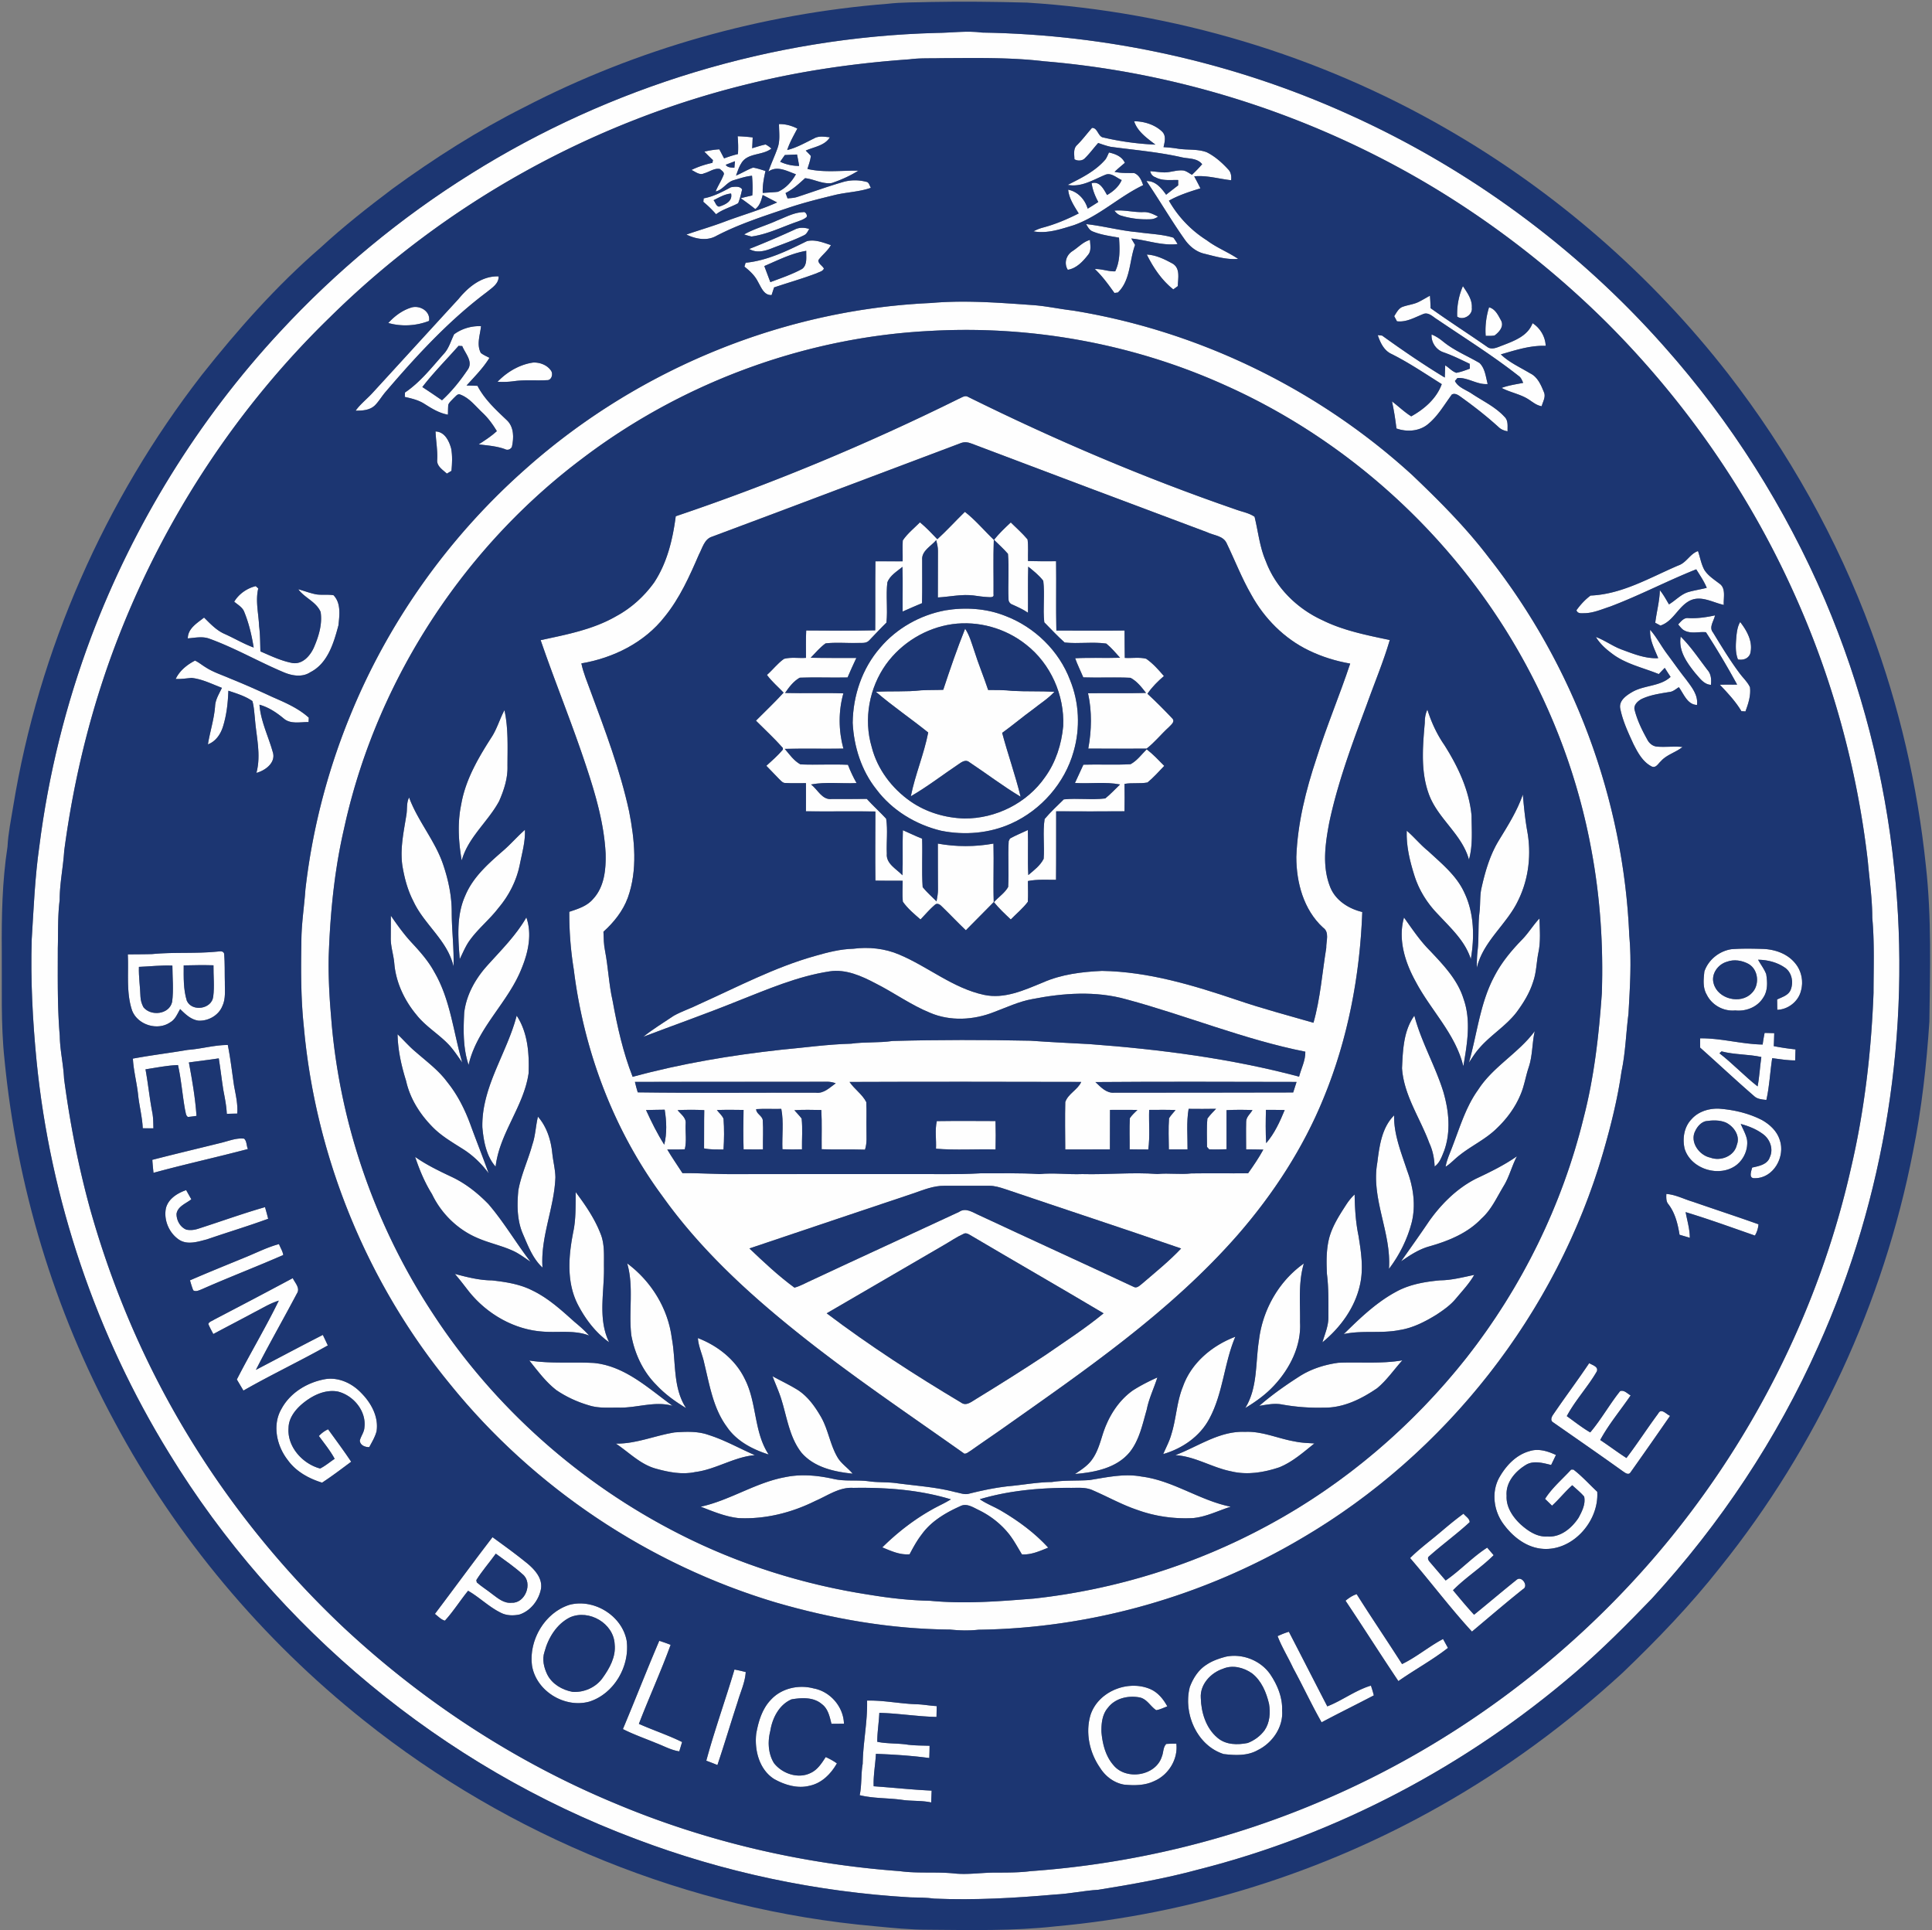 <svg xmlns="http://www.w3.org/2000/svg" width="889" height="888" fill="none"><rect width="100%" height="100%" fill="#808080" stroke="none"/><path fill="#FEFEFE" d="M430.835 15.154c7.04-.058 14.07-1.103 21.09-.165 57.81.906 115.51 13.623 168.24 37.445 55.38 24.843 105.43 61.564 145.64 107.036 30.76 34.58 55.77 74.21 74 116.74 16.69 39.25 27.49 81.02 31.84 123.45 7.86 74.59-4.17 151.24-34.98 219.69-18.94 42.54-45.09 81.77-76.53 116.07-11.31 11.75-22.83 23.32-35.19 33.97-49.97 42.97-109.76 74.62-173.7 90.77-15.08 4.09-30.5 6.8-45.92 9.28-6.6.39-13.08 1.84-19.68 2.16-18.54 1.63-37.17 2.69-55.8 1.89-3.61-.5-7.24-.48-10.87-.56-43.19-2.5-86.02-11.54-126.48-26.89-88.6-33.14-165.3-96.74-214.64-177.4-33.63-54.53-54.69-116.79-61.03-180.53-1.81-18.59-2.79-37.28-2.23-55.97.9-14.22 1.46-28.48 3.48-42.59 4.16-33.02 12.23-65.54 23.94-96.7 19.57-51.72 49.16-99.66 86.8-140.17 25.92-28 55.54-52.561 87.92-72.744 63.94-40.07 138.68-62.798 214.1-64.782m-12.26 12.133c-24.71 1.745-49.34 5.211-73.42 11.146-72.59 17.516-140.25 55.126-193.4 107.587-42.15 40.96-75.25 91.1-96.75 145.78-12.62 32.01-20.97 65.65-25.47 99.74-.47 7.52-2.09 14.96-2.07 22.52-.95 7.37-.65 14.8-.86 22.21 0 13.44-.24 26.92.9 40.32.09 6.58 1.66 13.04 1.97 19.63 2.67 20.26 6.59 40.37 12.01 60.08 7.96 28.27 18.78 55.74 32.42 81.75 21.68 41.29 50.37 78.87 84.33 110.83 36.49 34.02 78.91 61.79 125.04 80.9 41.51 17.45 85.92 27.79 130.79 31.08 8.45 1.17 17.02.16 25.49 1.11 6.32.57 12.61-.52 18.94-.44 5.24-.03 10.49.01 15.7-.67 46.53-3.3 92.56-14.4 135.4-32.92 58.1-24.93 110.25-63.42 151.5-111.29 44.08-51.17 75.68-113.11 90.58-179.01 6.22-26.49 9.38-53.63 10.42-80.78.02-11.53.48-23.09-.57-34.57 0-8.74-1.28-17.39-2.05-26.08-4.9-42.6-16.37-84.49-34.1-123.57-20.76-46.09-50.1-88.25-85.83-124a425.7 425.7 0 0 0-76.82-60.522c-55.01-33.782-117.98-54.6-182.31-59.925-15.74-1.869-31.61-1.482-47.43-1.433-4.8.15-9.63-.107-14.41.527"/><path fill="#FEFEFE" d="M521.876 55.793c4.53.008 9.41 1.506 12.76 4.642 2.12 1.968 1.31 4.816.77 7.26 2.21.14 4.44.338 6.63.717 4.38.683 9 .041 13.22 1.621 3.78 1.885 7.02 4.758 9.86 7.853 1.35 1.334 1.59 3.219 1.39 5.03-5.67-.601-11.22-2.363-16.99-1.778.97 1.827 1.96 3.638 2.85 5.515-4.97 1.531-9.93 3.103-14.49 5.67a51.87 51.87 0 0 0 17.47 18.259c4.47 3.391 9.77 5.391 14.39 8.536-5.4.452-10.62-1.186-15.8-2.445-3.69-.93-6.71-3.49-8.84-6.561-6.17-8.733-11.55-17.985-17.55-26.818 4.16-.115 6.87 3.243 9.05 6.297 1.83-1.465 3.7-2.889 5.55-4.329-.01-.815 0-1.622 0-2.437-3.48-.115-7.23.51-10.42-1.251-1.32-.436-2.2-1.465-2.46-2.824 1.93.14 3.87.445 5.82.544 3.25.238 6.39-1.284 9.65-.823 1.37.345 2.51 1.275 3.75 1.95 1.63-1.555 3.21-3.16 4.68-4.873-2.37-3.004-6.47-2.411-9.81-3.276-10.59-2.362-21.44-3.268-32.18-4.716-2-.412-3.92-1.112-5.84-1.77-2.09 2.296-3.89 4.848-6.13 7.013-1.17 1.268-3.41 1.35-4.81.46-.04-2.19-.63-4.839 1.19-6.502 2.49-2.469 4.57-5.293 6.89-7.902 2.65-.198 2.75 4.23 5.41 4.445 7.8 1.819 15.77 2.889 23.77 3.243-3.8-2.947-8.25-5.968-9.78-10.75M358.459 57.102c2.96-.09 5.82.724 8.44 2.05-1.7 3.226-3.54 6.403-4.67 9.877 4.41-1.086 8.35-3.39 12.4-5.359 2.21-1.275 4.83-.732 7.23-.51-2.32 3.87-7.29 4.404-11.1 6.124.79.8 1.61 1.59 2.34 2.453-.2 2.066-.97 4.017-1.56 5.993 7.71 1.786 15.63.666 23.44.79-3.84 2.395-8.02 4.28-12.31 5.704-4.22.568-8.13-1.827-12.23-2.247-2.78 2.536-5.55 5.145-8.97 6.832l.92 2.462c1.56-.124 3.15-.198 4.65-.717 6.92-2.255 13.77-4.74 20.76-6.782 3.48-1.029 7.2-1.07 10.72-.14 1.38.115 1.58 1.827 2.21 2.774-5.22 1.852-10.79 1.984-16.15 3.21-7.47 1.82-14.95 3.663-22.25 6.141-11.16 3.786-22.45 7.392-32.93 12.882-4.26 2.321-9.38 1.292-13.54-.724 5.92-2.066 11.96-3.779 17.82-6.018 7.95-2.979 16.16-5.276 23.9-8.758-2.21-1.128-4.41-2.296-6.62-3.424-.64 2.387-1.31 4.922-3.41 6.478a136 136 0 0 0-6.71-5.005c1.76-.453 3.53-.88 5.32-1.267.25-3.013.14-6.042-.12-9.055-2.94.255-5.73 1.251-8.54 2.066-3.19.955-4.87 4.453-8.21 5.153 1.02-2.56 2.61-4.857 3.59-7.433.78-1.292-.83-2.18-1.61-2.898-2.59-.543-4.83 1.383-7.25 1.976-2.07 1.078-4.03-.749-5.85-1.53 3.06-1.507 6.32-2.553 9.66-3.285.05-.313.17-.955.23-1.268a79 79 0 0 1-3.95-3.894c2.26-.526 4.56-.92 6.89-1.045.74 1.366 1.45 2.766 2.19 4.15 2.09-.759 4.19-1.458 6.36-1.977.22-2.733.09-5.474-.11-8.198 2.31.082 4.61.247 6.9.543-.06 1.654-.13 3.317-.23 4.972 2.05-.6 4.08-1.317 6.18-1.729.97.51 1.85 1.136 2.66 1.902-4.17 3.292-11.07 1.811-13.9 6.856-1.1 1.704-1.64 3.672-2.37 5.54 2.69-1.086 5.13-2.692 7.87-3.655 1.95.321 3.81.988 5.69 1.548-.76 3.325-1.4 6.684-1.27 10.116 2.33-.222 4.68-.238 7.01-.543 3.6-1.58 6.36-4.667 8.26-8.059-4.04-1.407-8.63-4.156-12.66-1.226 1.22-3.663 2.92-7.137 4.19-10.775 1.32-3.556.68-7.384.69-11.07m2.67 14.224c-.71 1.03-1.44 2.058-2.15 3.086 2.73 1.301 5.71 1.918 8.72 1.927-.25-1.77-.59-3.515-.96-5.26-1.87.074-3.75.173-5.61.247m-27.2 4.494c.9 1.35 2.56 1.243 3.99 1.35.09-.996.19-1.992.28-2.996-1.43.543-2.86 1.078-4.27 1.646"/><path fill="#FEFEFE" d="M510.292 70.157c2.95.658 5.961 1.82 7.311 4.758-1.6 1.35-3.21 2.691-4.73 4.132 2.96.708 5.999.494 9.009.576 2.35.914 3.4 3.35 4.13 5.573-11.14 5.31-20.22 14.29-31.97 18.422-5.97 1.811-12.159 3.984-18.48 2.815 1.4-.749 2.88-1.35 4.43-1.753 5.68-1.507 11.131-3.828 16.371-6.487-2.08-3.399-4.451-6.848-4.851-10.915 4.44.848 7.75 4.495 8.98 8.726 1.65-.996 3.261-2.025 4.881-3.07-1.47-2.7-2.63-5.573-3.061-8.636 3.79-1.094 5.53 2.783 7.11 5.425 2.81-1.63 5.41-3.844 6.72-6.89-2.42-1.037-4.9-3.638-7.69-2.354-5.44 2.264-10.989 5.787-17.14 4.577 6.25-3.145 12.77-6.306 17.39-11.747.67-.97 1.08-2.09 1.59-3.152M336.323 86.151c1.63-.272 4.18-.659 5.16 1.004-.48 2.14-1.01 4.297-1.82 6.338-3.32 1.836-7.11 2.758-10.16 5.08a52 52 0 0 0-5.87-5.73c.05-.395.13-1.194.17-1.589 4.49-.815 8.55-2.955 12.52-5.103m-7.98 5.959c.84.947 1.13 2.733 2.52 2.963 2.79-.872 6.33-2.469 5.54-6.033-2.93.239-5.49 1.803-8.06 3.07M512.789 96.917c4.44-.469 8.81.823 13.26.667 2.46-.165 4.68.971 6.81 2.058-1.07.798-2.26 1.21-3.56 1.235-4.51.181-9.05-.33-13.36-1.655-1.32-.337-2.34-1.268-3.15-2.305M357.556 101.453c3.91-1.515 7.76-3.704 12.04-3.844 1.18-.46 2.36 2.033 1.22 2.519-1.15.913-2.59 1.341-3.93 1.852-6.98 2.403-13.7 5.819-21.08 6.84a31 31 0 0 1-3.4-.971c4.8-2.7 10.17-4.083 15.15-6.396M499.766 103.099c7.97.873 15.74 3.046 23.74 3.721 5.48.831 11.13.889 16.45 2.535.68.939 1.31 1.91 1.9 2.922-7.19.889-14.19-1.86-21.29-2.543q.87 1.469 1.74 2.963c-2.7 7.236-2 16.163-7.91 21.883l-1.59.2c-2.77-3.86-5.54-7.73-9.03-11 3.17-.13 6.2 1.17 9.38 1.06 2.35-4.825 2.11-10.291 1.76-15.493-4.09-.749-8.28-1.268-12.14-2.873-1.51-.576-2.22-2.099-3.01-3.375M365.746 105.593c2.07-1.07 4.45-.955 6.61-.255-.64 1.046-1.15 2.313-2.33 2.873-4.9 2.42-10.11 4.157-15.19 6.165-3.22 1.26-6.92 2.083-10.07.173a430 430 0 0 0 20.98-8.956"/><path fill="#FEFEFE" d="M493.411 115.586c2.72-1.72 4.96-4.354 8.15-5.21.07 2.28.75 4.914-.86 6.84-2.39 3.062-5.35 6.264-9.36 6.914-1.85-2.971-.78-6.675 2.07-8.544M343.105 120.887c10.06-1.004 19.25-5.531 28.19-9.943 3.74-.922 7.52.658 11.05 1.819-1.45 2.683-4.02 4.47-5.76 6.923-.14 1.646 1.83 2.502 2.53 3.854-.51 1.36-2.18 1.55-3.3 2.17-6.45 2.45-13.09 4.32-19.62 6.52l-1.14 3.51c-3.57.19-4.79-3.59-6.28-6.11-1.41-2.85-3.76-5.02-6.22-6.965.13-.444.41-1.333.55-1.778m8.59 1.523c.92 2.46 1.84 4.93 2.78 7.39 4.93-1.86 9.99-3.54 14.62-6.08 2.54-1.927 1.78-5.549 1.9-8.323-6.8 1.136-13.02 4.313-19.3 7.013M527.703 117.109c4.26.198 8.22 2.173 11.9 4.19 3.64 2.211 2.42 6.811 2.37 10.331-.52.38-1.57 1.14-2.09 1.51-5.31-4.21-9.21-10.01-12.18-16.031M210.901 137.65c4.56-5.63 10.88-10.81 18.54-10.49.1 3.4-3.03 5.23-5.32 7.14-17.66 13.21-32.63 29.53-46.9 46.22-1.63 1.94-2.92 4.18-4.71 5.98-2.34 2.26-5.8 2.48-8.87 2.43 2.36-3.29 5.66-5.71 8.3-8.74 13.01-14.17 25.94-28.4 38.96-42.54M670.519 145.66c-.2-4.78.72-9.64 2.63-14.03 1.95 2.97 4.36 6.14 4.1 9.92.51 3.41-4.01 6.06-6.73 4.11"/><path fill="#FEFEFE" d="M652.669 138.96c1.82-.88 3.52-1.97 5.31-2.92.17 1.91.25 3.82.28 5.73 8.51 6.09 17.34 11.73 25.93 17.71 2.23 1.81 5.01.2 7.29-.61 5.34-2.06 11.55-4.32 13.72-10.19 3.52 2.23 5.9 6.24 6.05 10.43-7.1-.28-13.92 2-20.65 3.93 3.86 3.74 8.89 5.95 13.46 8.7 3.48 1.65 5.06 5.43 6.41 8.78.9 2.14-.55 4.31-1.07 6.37-2.26-.34-4.01-1.8-5.83-3.01-3.85-2.57-8.56-3.26-12.62-5.41 3.19-1.19 6.59-1.67 9.93-2.32-.51-1.19-.98-2.47-2.1-3.21-11.94-9.39-24.84-17.42-37.39-25.94-1.97-1.16-4.05-3.59-6.55-2.5-3.89 1.53-7.66 3.86-12.04 3.31-.31-.58-.94-1.76-1.26-2.35.98-1.51 1.82-3.3 3.51-4.16 2.47-.99 5.21-1.17 7.62-2.34M428.365 139.4c15.8-1.42 31.69-.1 47.47 1 6.05.49 12 1.81 18.03 2.5 57.86 9.41 112.72 36.13 155.98 75.66 12.52 11.94 24.809 24.22 35.289 38.03 38.85 49.37 61.96 111.03 64.57 173.81 1.12 12 .29 24.07-.37 36.06-1.15 8.84-1.349 17.8-3.209 26.54-1.8 12.55-4.881 24.88-8.401 37.06-21.47 73.99-72.34 138.78-138.78 177.67-44.82 26.52-96.6 41.38-148.68 42.06-4.38.49-8.789.37-13.159-.08-27.12-.21-54.101-4.89-80.101-12.46-58.38-17.44-111.28-52.78-149.65-100.11-38.29-46.51-62.16-104.7-67.54-164.7-1.4-13.11-1.36-26.29-1.13-39.46.02-7.99 1.31-15.9 1.86-23.85 3.19-27.9 10.38-55.33 21.15-81.26 17.56-42.53 45.02-80.88 79.38-111.44 51.24-45.96 118.461-73.98 187.291-77.03m-.081 12.83c-57.76 2.83-114.41 23.8-160.44 58.78-55.17 41.47-95.01 103.03-109.61 170.53-4.45 19.3-6.34 39.08-7 58.84-.17 9.22.33 18.43 1.13 27.6 3.73 48.58 20.21 96.08 47.06 136.73 27.99 42.8 67.52 77.86 113.1 101 27.4 13.96 57.09 23.33 87.48 27.99 9.29 1.54 18.66 2.59 28.07 2.78 15.9 1.52 31.87.25 47.73-1.03 37.77-4.15 74.71-15.72 108.09-33.91 35.16-19.04 66.14-45.57 90.92-76.91 25.45-32.42 44.07-70.24 53.86-110.29 4.88-18.79 7.05-38.12 8.41-57.44.72-22.06-.76-44.2-4.82-65.9-5.86-32.07-17.35-63.08-33.55-91.36-30.69-53.58-78.56-97.2-134.97-122.4-42.28-19.1-89.18-27.58-135.46-25.01M178.664 148.6c2.94-3.22 6.58-5.95 10.82-7.18 3.87-1.02 8.65 1.84 7.95 6.22-5.91 2.32-12.67 2.7-18.77.96"/><path fill="#FEFEFE" d="M685.172 141.38c2.92.74 4.24 3.72 5.57 6.13 1.4 2.72-.95 5.32-3.02 6.83-1.35.27-2.73.16-4.09.19-.33-4.45.23-8.9 1.54-13.15M208.963 153.78c3.54-2.6 8-3.91 12.38-3.72-.4 4.08-2.16 8.38-.09 12.32 1.19.95 2.62 1.53 3.96 2.25-2.88 4.72-6.83 8.65-10.53 12.73 1.66.06 3.34.09 5.02.14 3.23 6.23 8.45 11.01 13.47 15.77 3.41 3.17 3.3 8.17 2.37 12.37-.69 1.17-2 1.65-3.21.98-3.87-1.4-8-1.66-12.05-2.18 2.89-1.88 5.81-3.75 8.34-6.1-1.88-3.15-4.07-6.12-6.77-8.62-3.11-2.92-5.82-6.58-9.93-8.14-1.36-.71-2.22.83-3.13 1.55-.87 1.02-2.07 1.87-2.53 3.16-.13 1.49-.09 2.99-.15 4.49-3.97-.69-7.41-2.81-10.74-4.93-2.74-1.79-5.96-2.54-9.1-3.24.03-.51.06-1.52.07-2.02 6.99-4.68 12.22-11.42 17.75-17.65 2.48-2.56 3.34-6.06 4.87-9.16m2.04 5.34c-5.56 6.32-11.55 12.28-16.67 18.95 3.06 1.96 6.04 4.04 9.05 6.08 4.6-4.2 8.51-9.13 11.99-14.3 2.31-3.66-1.36-7.31-2.68-10.64-.42-.02-1.27-.06-1.69-.09M633.961 154.18c.51.05 1.5.16 2 .21 9.39 6.75 18.95 13.32 28.85 19.31.07-1.88.11-3.74.2-5.61 1.76 1.05 3.15 2.8 5.12 3.43 2.14-.38 4.18-1.17 6.23-1.91l-.08-2.23c-3.97-1.88-7.9-3.87-12.07-5.3-3.42-1.14-5.73-4.6-5.48-8.2 2.04.78 3.84 2.03 5.51 3.42 5.01 4.05 11.05 6.46 16.56 9.71 2.59 2.51 2.84 6.37 3.75 9.66-4.86.45-9.03-3.1-13.92-2.76-.29.34-.87 1.03-1.16 1.36 1.55 3.11 5.22 4.06 7.9 5.94 5.06 3.36 10.78 6.01 14.93 10.57 1.84 1.72 1.32 4.4 1.4 6.65-1.63-.27-3.16-.91-4.32-2.11-5.51-4.99-11.37-9.56-17.42-13.87-1.11-.8-2.53-1.69-3.9-.96-3.5 4.73-6.46 10.03-11.11 13.76-4 3.23-9.68 3.56-14.39 1.88-.49-4.19-1.14-8.35-2.05-12.47 2.99 2.26 5.67 4.9 8.86 6.89 6.01-3.3 11.67-8.23 14.05-14.82-7.57-4.76-14.98-9.79-22.98-13.81-3.6-1.56-5.3-5.25-6.48-8.74"/><path fill="#FEFEFE" d="M228.93 175.64c4.35-4.54 10.12-7.96 16.41-8.85 3.09-.14 6.49 1.15 8.25 3.79 1.02 1.52.21 4.46-1.92 4.32-5.14.29-10.32-.26-15.43.5-2.42.33-4.88.38-7.31.24M441.063 183.53c1.38-.53 2.93-1.88 4.44-.91 39.85 19.72 80.85 37.21 122.9 51.7 2.95 1.14 6.24 1.6 8.88 3.43 1.67 6.82 2.34 13.94 5.17 20.44 4.54 12.18 14.411 21.85 26.151 27.2 9.71 4.79 20.379 6.84 30.889 9.08-2.96 10.09-7.07 19.82-10.6 29.71-6.62 17.76-13.29 35.6-17.23 54.18-1.89 9.91-3.43 20.56.59 30.17 2.57 5.95 8.491 9.59 14.591 11.06-1.08 29.19-6.611 58.44-17.761 85.51-9.38 23.06-23.14 44.16-39.44 62.91-31.15 35.61-70.49 62.5-108.88 89.61-4.67 3.28-9.41 6.46-14.05 9.77-.95.52-1.81 1.44-2.96 1.41-26.06-18.47-52.66-36.27-77.56-56.32-22.74-18.24-44.36-38.28-61.35-62.12-22.48-30.39-36.19-66.88-40.82-104.3-1.43-8.79-2.11-17.66-2.07-26.57 3.91-1.31 8.13-2.58 10.9-5.84 5.26-5.58 6.02-13.73 5.82-21.04-.72-13.69-4.59-26.97-8.89-39.91-6.45-19.6-14.32-38.69-21.01-58.19 11.87-2.56 24.07-4.84 34.73-10.99 6.9-3.72 12.86-9.1 17.44-15.45 6.02-9.06 8.62-19.9 10-30.56 44.54-15.02 88-33.14 130.12-53.98m.9 20.38c-38.1 14.29-76.13 28.78-114.26 42.98-3.64 1.09-4.48 5.25-6.09 8.21-4.33 10-8.82 20.09-15.76 28.61-9.29 11.92-23.64 19.01-38.34 21.5.92 4.46 2.75 8.66 4.29 12.94 6.71 18.1 13.57 36.24 17.68 55.15 2.56 13.06 3.99 26.96-.62 39.76-2.25 6.1-6.4 11.27-11.19 15.59.11 2.96.13 5.94.74 8.85 1.47 7.59 1.74 15.36 3.47 22.9 2.16 11.87 4.8 23.75 9.22 35.01 22.32-6.08 45.21-9.91 68.18-12.44 10.77-.98 21.501-2.52 32.321-2.8 6.34-.88 12.789-.32 19.129-1.25 21.13-.58 42.28-.56 63.42-.12 9.05.65 18.11 1.08 27.17 1.56 32.46 2.42 64.92 6.59 96.44 14.97 1.01-3.82 2.96-7.45 2.88-11.48-28.1-5.57-54.699-16.64-82.299-24.07-14.11-3.99-29.121-2.93-43.341-.13-6.17 1.11-11.84 3.82-17.67 5.99-9.31 3.68-20.07 4.3-29.38.31-8.85-3.6-16.61-9.28-25.12-13.56-6.42-3.38-13.62-6.61-21.05-5.5-14.94 2.27-28.88 8.38-42.84 13.86-14.19 5.73-28.64 10.81-42.94 16.24 4.45-3.56 9.35-6.5 14.06-9.69 3.77-2.09 7.92-3.42 11.78-5.36 17.49-7.86 34.59-16.91 53.14-22.12 5.76-1.65 11.64-3.18 17.66-3.33 7.11-.92 14.53-.15 21.15 2.69 13.24 5.57 24.64 15.41 38.91 18.51 9.49 2.08 18.61-2.17 27.18-5.67 8.54-3.78 17.94-4.91 27.18-5.34 21.37.34 42.03 6.62 62.13 13.38 11.58 3.97 23.44 7.07 35.19 10.48 3.18-11.21 4.01-22.93 5.88-34.4-.09-3.13 1.64-7.29-1.51-9.41-8.91-8.2-12.26-20.7-12.26-32.46.57-15.57 4.42-30.83 9.33-45.54 4.61-14.67 10.61-28.85 15.46-43.43-6.57-1.15-13.02-3.13-19.02-6.05-11.28-5.42-20.49-14.73-26.49-25.64-4.42-7.65-7.579-15.92-11.419-23.85-1.63-3.33-5.931-3.42-8.921-4.9-36.21-13.51-72.37-27.19-108.52-40.83-1.6-.65-3.35-.79-4.95-.12m-51.05 293.86c2.27 3.35 5.861 5.65 7.711 9.28.2 4.11.009 8.23.079 12.36-.04 3.17.35 6.43-.68 9.51-6.65-.23-13.299.07-19.929-.2-.08-6.01.179-12.03-.171-18.04-4.13-.06-8.27-.2-12.39.1 1.1 1.28 2.331 2.47 3.341 3.84.5 4.7.079 9.44.159 14.15-3.01.08-6.01.09-9-.04-.25-6.18.67-12.48-.52-18.56-3.85.11-7.7-.15-11.55.11-.09 2.09 2.74 2.99 3.02 5.04.32 4.48.01 8.99.09 13.49q-4.455.045-8.91-.03c-.19-6.04-.14-12.09-.02-18.13-4.1-.06-8.19-.11-12.28.04 1.02 1.33 2.41 2.45 3.07 4.02.35 4.7.29 9.43-.01 14.14-2.99-.03-6.01.11-8.95-.51.07-5.87-.04-11.73.09-17.6-4.09-.22-8.19-.2-12.28 0 1.48 1.87 4.03 3.46 3.72 6.17-.22 3.91.54 8.05-.4 11.83-2.68.2-5.37.06-8.06.11 2.18 3.71 4.65 7.25 6.99 10.87 8.38-.07 16.73.59 25.11.45 26.07 0 52.131-.01 78.201-.01 11.24-.12 22.51.32 33.75-.35 9.05.04 18.109-.22 27.159.35 6.58-.67 13.16.26 19.75 0 11.54.31 23.05-.92 34.58-.04 5.21-.51 10.43.33 15.64-.27 8.7-.13 17.39.03 26.09-.07 2.5-3.52 4.93-7.1 7-10.88-2.64-.09-5.28-.09-7.91-.1.01-4.26-.11-8.5.01-12.74 0-2.18 1.91-3.61 2.91-5.35-3.99-.16-7.97-.17-11.94.04.01 5.99-.02 11.98.01 17.97-2.67.09-5.34.2-8 .05l-.99-1.11c.01-4.34-.24-8.72.18-13.04 1.16-1.63 2.61-3.03 3.97-4.49-4.2.07-8.41.07-12.61.02-1.07 6.16-.44 12.44-.5 18.66-2.87.03-5.739 0-8.599-.01-.03-4.78-.281-9.58.089-14.35.86-1.36 1.97-2.52 2.99-3.75-4.05-.18-8.1-.06-12.14-.07-.21 6.07.421 12.18-.409 18.21-2.86-.02-5.711 0-8.571-.07.05-4.78-.17-9.56.09-14.32.95-1.45 2.271-2.58 3.481-3.81-4.21-.02-8.421-.06-12.611-.01-.04 6.05 0 12.11-.04 18.17-6.85.04-13.7 0-20.55.03-.04-7.27-.16-14.54.01-21.8 1.29-3.86 5.73-5.65 7.34-9.27-35.54-.08-71.08-.13-106.61.01m-98.75-.02c.37 1.61.8 3.22 1.29 4.81 27.32.37 54.65.08 81.97.15 3.68.49 6.39-2.39 9.14-4.32-1.11-.41-2.25-.65-3.42-.71-29.66.09-59.32-.03-88.98.07m211.89.07c2.4 2.27 5.06 5.24 8.7 4.88 27.43.02 54.87-.05 82.3-.09.51-1.62 1.031-3.24 1.551-4.85-30.85-.05-61.701-.19-92.551.06m78.46 12.8c-.11 5.09-.209 10.2.111 15.3 3.83-4.41 6.309-9.86 8.519-15.23-2.89-.08-5.76-.07-8.63-.07m-285.25.08c2.49 5.45 5.16 10.86 8.38 15.92 1.3-5.22 1.07-10.8.21-16.08-2.87.07-5.73.05-8.59.16m122.62 38.46c-25.02 8.42-50.06 16.75-75.05 25.21 6.62 6.3 13.35 12.63 20.72 18.03 2.78-.72 5.28-2.24 7.9-3.39 22.58-10.57 45.26-20.94 67.87-31.46 3.15-2.2 6.48.39 9.43 1.63 23.56 11.01 47.23 21.8 70.79 32.81 1.55.94 2.88-.57 4.01-1.43 6.1-5.25 12.4-10.3 17.93-16.17-26.96-9.32-54.07-18.2-81.08-27.36-2.33-.76-4.7-1.5-7.16-1.49-6.88-.02-13.759.01-20.639 0-5.15-.08-9.951 2-14.721 3.62m23.42 18.54c-3.12 1.4-5.94 3.37-8.9 5.07-18 10.48-35.99 20.97-54.01 31.44 19.77 14.93 40.61 28.4 61.88 41.09 2.42 1.79 4.91-.57 6.99-1.75 10.71-6.55 21.34-13.23 31.82-20.15 9-6.25 18.27-12.2 26.73-19.18-20.51-12.2-41.22-24.07-61.75-36.21-.84-.52-1.86-.87-2.76-.31M200.406 198.5c4.2.11 6.22 4.31 7.19 7.81.64 3.4.46 6.89.14 10.32-.53.31-1.58.94-2.11 1.26-1.86-1.71-4.71-3.39-4.45-6.28.25-4.4-.59-8.73-.77-13.11"/><path fill="#FEFEFE" d="M431.312 248.08c4.4-4.02 8.41-8.44 12.67-12.59 4.88 3.78 8.84 8.6 13.31 12.85-.31 8.35-.061 16.71-.131 25.07.4 1.55-1.549 1.36-2.469 1.3-2.31-.11-4.6-.45-6.88-.77-5.45-.63-10.84.64-16.27.93.03-7.12.03-14.25.04-21.36.04-1.72-.41-3.37-.79-5.03-2.33 2.81-6.81 4.93-6.46 9.11-.05 6.64.11 13.27-.08 19.92-3 1.2-5.93 2.57-8.91 3.84-.08-6.85.14-13.71-.09-20.56-2.52 2.11-5.76 3.95-6.94 7.16-.74 6.13.229 12.36-.431 18.5-2.71 2.65-5.279 5.42-7.899 8.15-1.45 1.62-3.76 1.1-5.68 1.21-4.79.12-9.641-.35-14.421.19-2.58 1.86-4.639 4.33-6.849 6.61 7 .16 14.01.06 21.01.1-1.39 2.97-2.77 5.95-4.04 8.97-7.33.17-14.68-.18-22 .11-2.89 1.61-4.93 4.35-6.76 7.02 8.94.24 17.89-.13 26.83.19-2.33 8.25-2.23 17.15.01 25.41-9 .14-17.99-.1-26.97.13 2.17 2.55 4.2 5.49 7.21 7.13 7.27.29 14.58-.14 21.85.18a61.4 61.4 0 0 0 3.969 8.41c-6.97.35-14.069-.65-20.959.66 3.1 2.28 5.09 7.22 9.53 6.68 5.38-.02 10.76.03 16.14-.06 2.84 3.16 6.02 6 8.9 9.12.82 5.26.07 10.71.31 16.05-.43 4.68 4.42 7.03 7.19 9.98.27-6.9-.06-13.82.21-20.72 2.95 1.25 5.83 2.71 8.84 3.86.25 7.43-.25 14.89.26 22.31 1.9 2.38 4.23 4.38 6.37 6.55.34-1.83.69-3.68.67-5.55-.07-7.02-.02-14.02-.06-21.03 8.42 1.54 17.159 1.52 25.589 0 .24 8.96-.169 17.94.131 26.9-4.25 4.36-8.58 8.63-12.83 12.98-3.8-3.58-7.35-7.41-11.12-11.02-.75-.82-2.07-1.66-3.07-.75-2.44 2.05-4.47 4.52-6.68 6.8-2.91-2.52-5.93-5.03-8.13-8.19-.32-3.21-.06-6.42-.08-9.62-4.18-.03-8.36.03-12.54-.06-.13-10.6-.03-21.2-.01-31.8-10.65-.18-21.3.06-31.96-.09.04-4.32 0-8.64.01-12.96-3.13-.02-6.28.12-9.41-.07-1.29.08-2.07-1.05-2.91-1.81-1.98-2.02-3.93-4.06-5.9-6.1 2.61-2.38 5.29-4.71 7.57-7.42l.05-.75c-3.89-4.42-8.25-8.42-12.4-12.59 4.25-4.28 8.65-8.43 12.71-12.89-2.56-2.71-5.45-5.14-7.66-8.16 2.72-2.36 4.91-5.35 7.88-7.4 3.26-.86 6.73-.22 10.08-.45.01-4.2-.11-8.4.11-12.6 10.58.05 21.17.18 31.75-.07.09-10.58-.05-21.17.1-31.75 4.18-.07 8.35.05 12.52 0 .08-3.2-.151-6.41.069-9.61 2.15-3.19 5.211-5.6 7.891-8.32 2.89 2.36 5.42 5.1 8.01 7.77M457.391 248.35c2.31-2.9 5.01-5.46 7.71-7.99 2.6 2.58 5.36 5 7.72 7.82.43 3.28.12 6.63.22 9.93 4.3.14 8.59.12 12.9.09.15 10.64-.11 21.28.14 31.9 10.45-.01 20.91.1 31.37-.02.06 4.2.01 8.4.11 12.6 3.26.21 6.65-.42 9.83.39 3.13 2.17 5.71 5.09 8.17 7.97-2.82 2.42-5.48 5.07-7.58 8.14 4 3.67 7.82 7.54 11.54 11.47 1.22 1.5-.76 2.86-1.68 3.89-3.52 3.18-6.49 6.95-10.24 9.87-8.95.09-17.91 0-26.85 0 1.55-8.37 1.74-17.13-.11-25.46 8.9-.14 17.8.09 26.69-.15-2.02-2.62-4.17-5.39-7.14-6.96-7.24-.36-14.5.05-21.73-.2-1.23-2.95-2.68-5.79-3.74-8.8 6.88-.34 13.78-.02 20.66-.23-2.04-2.24-3.98-4.6-6.35-6.52-6.32-.88-12.79.18-19.14-.49-3.28-2.92-6.28-6.16-9.37-9.28-.72-6.33.31-12.79-.48-19.12-1.94-2.52-4.46-4.52-6.91-6.5-.23 7.06-.04 14.13-.12 21.2-2.22-1.53-4.68-2.62-7.12-3.73-1.04-.33-1.84-1.29-1.82-2.4-.35-6.98.33-14.01-.27-20.96-1.98-2.3-4.26-4.32-6.41-6.46M772.296 260.14c3.72-1.24 5.38-5.38 9.03-6.61.98 2.85 1.45 5.89 2.88 8.57 1.64 2.69 4.38 4.4 6.83 6.3 3.33 2.12 1.92 6.61 2.16 9.9-5.03-1.08-10.29-4.44-15.44-2.05-5.53 2.68-7.69 9.56-13.7 11.55l-2.4-1.28c.6-5.02 2-9.93 2.11-15.01 1.64 2.02 2.88 4.31 4.2 6.54 3.1-1.83 5.58-4.76 9.15-5.74 2.72-.75 5.51-1.18 8.24-1.86-1.24-3.06-3.13-5.75-4.84-8.53-13.41 5.33-26.21 12.1-39.72 17.18-3.74 1.21-7.44 2.87-11.43 3.01-1.45-.02-3.41.42-3.96-1.37 1.83-2.53 3.98-4.9 6.5-6.75 14.53-.6 27.33-8.28 40.39-13.85M107.772 276.82c2.13-3.57 5.89-6.2 9.91-7.16.29.27.87.79 1.16 1.06-1.38 5.76.15 11.54.39 17.32.5 3.86.47 7.76.6 11.64 4.7 2.05 9.43 4.31 14.49 5.31 4.84.92 8.5-3.34 10.22-7.34 2.15-5.03 3.85-10.61 2.99-16.11-2.01-4.72-7.36-6.45-10.27-10.43 2.81.73 5.52 1.84 8.4 2.36 2.59.34 5.22-.06 7.8.37 3.55 3.66 2.75 9.27 2.27 13.87-2.16 8.07-4.88 17.45-12.91 21.54-3.79 2.53-8.65 1.64-12.57-.09-11.45-4.83-22.26-11.12-33.97-15.34-3.2-1.16-6.59-.38-9.86-.12 0-4.59 4.32-7.06 7.48-9.58 2.88 2.85 5.7 5.9 9.49 7.55 4.48 2 8.72 4.55 13.34 6.24-.9-5.52-2.16-11.03-4.28-16.23-.76-2.25-2.98-3.41-4.68-4.86"/><path fill="#FEFEFE" d="M434.891 280.82c9.22-1.55 18.961-.93 27.711 2.55 13.43 5.11 24.699 16.02 29.779 29.52 4.23 10.34 4.74 22.11 1.64 32.83-4.05 14.55-14.959 26.97-28.689 33.16-10.06 4.55-21.571 5.5-32.351 3.31-11.65-2.82-22.52-9.39-29.74-19.05-6.89-8.65-10.329-19.62-10.889-30.57.14-12.52 4.359-25.06 12.649-34.56 7.58-8.97 18.38-15.01 29.89-17.19m3.28 6.34c-12.11 1.72-23.29 8.55-30.45 18.44-7.74 10.83-10.419 25.23-6.619 38.04 2.58 10.22 9.319 19.12 17.919 25.09 7.21 5 15.94 7.56 24.67 7.83 14.5.12 28.97-7.1 37.23-19.09 4.93-6.83 7.53-15.08 8.31-23.4.64-14.23-5.78-28.68-17.04-37.47-9.46-7.57-22-11.1-34.02-9.44M777.035 284.37c4.09.18 8.13-.37 12.12-1.26-.48 2.58-2.95 5.42-.91 7.89 3.91 6.41 7.81 12.85 12.32 18.87 1.56 2.09 3.57 3.89 4.68 6.29.47 3.83-.78 7.61-2.09 11.15-.47-.03-1.4-.1-1.86-.13-2.7-4.54-6.31-8.35-9.91-12.15 2.65-.12 5.3-.02 7.95-.07-4.48-8.2-9.26-16.29-14.35-24.1-3.29-.32-6.82.86-9.88-.77-1.26-.6-2.01-1.83-2.91-2.8 1.31-1.39 2.65-3.28 4.84-2.92M799.02 292.36c.25-2.14.57-4.33 1.71-6.2 3.2 4.12 6.071 9.28 4.581 14.68-.96 2.3-3.321 2.97-5.611 2.54-1.39-3.52-.97-7.35-.68-11.02M759.316 289.76c2.94 3.33 4.98 7.32 7.63 10.89 2.96 3.93 5.74 8 8.82 11.85 2.55 3.47 5.72 7.2 5.09 11.83-4.45-.15-6.09-5.11-8.34-8.18-1.43.87-2.71 2.12-4.46 2.23-4.31.72-8.75 1.33-12.73 3.23-1.8.98-3.84 2.88-3.13 5.14 1.2 4.74 3.39 9.18 5.76 13.44.84 1.7 2.43 3.07 4.37 3.29 3.95.35 7.92-.24 11.87.18-3.09 2.54-7.26 3.48-9.95 6.54-1.22 1.05-2.24 3.28-4.18 2.46-4.16-2.1-6.46-6.41-8.47-10.4-2.43-5.3-4.96-10.65-6.08-16.42-.6-3.68 3.04-6.04 5.8-7.62 5.49-3.05 12.62-2.4 17.39-6.8-.92-1.37-1.81-2.76-2.68-4.16-.94.94-1.84 1.91-2.75 2.86-7.29-2.99-15.33-4.61-21.68-9.55-2.81-2.08-5.45-4.5-7.26-7.52 4.11 1.51 7.65 4.21 11.75 5.74 5.45 2 10.99 4.31 16.93 4.01-1.68-4.19-4.02-8.38-3.7-13.04"/><path fill="#FEFEFE" d="M444.105 289.24c2.05 3.07 2.99 6.68 4.19 10.14 1.91 6.09 4.39 12 6.4 18.06 3.74.02 7.49-.02 11.21.41 6.42.35 12.87.06 19.29.42-2.87 3.14-6.53 5.4-9.84 8.05-4.82 3.5-9.37 7.36-14.21 10.85 2.62 9.85 6.08 19.47 8.49 29.38-8.12-4.87-15.67-10.63-23.55-15.87-1.58-1.41-3.49-.18-4.87.81-7.38 4.93-14.42 10.42-22.1 14.84 2-9.94 6.07-19.38 8-29.33-7.92-6.37-16.35-12.09-24.06-18.71 6.95-.44 13.94.09 20.86-.7 3.37-.18 6.74-.09 10.12-.23 3.12-9.45 6.36-18.88 10.07-28.12M773.366 292.88c4.68 4.61 8.329 10.16 12.329 15.36 1.69 1.9 1.841 4.42 1.581 6.83-3.3-.16-5.18-3.15-7.19-5.35-3.82-4.75-7.88-10.37-6.72-16.84M80.836 312.37c1.78-3.8 5.26-6.58 8.91-8.46 1.77.84 3.27 2.13 4.94 3.13 3.52 2.27 7.56 3.51 11.37 5.19 6.55 2.63 12.99 5.51 19.39 8.48 5.85 2.55 11.85 5.12 16.64 9.46-.02.5-.06 1.52-.09 2.03-3.82-.06-8.36 1.11-11.5-1.69-3.29-2.72-6.94-5.15-11.1-6.3.56 7.62 4.1 14.53 6.12 21.78 1.58 4.81-3.43 8.52-7.53 9.59 2.27-8.35-.11-16.86-.71-25.26-.29-2.6-.42-5.25-1.12-7.77-3.31-2.32-7.27-3.5-11.07-4.77-.2 5.6-.82 11.25-2.52 16.62-1.11 3.47-3.35 6.76-6.9 8.05.95-5.8 2.81-11.45 3.29-17.35.09-3.18 1.85-5.86 3.16-8.64-4.58-1.75-9.04-4.05-13.98-4.58-2.42.22-4.85.6-7.3.49M225.992 339.47c2.66-3.94 3.89-8.59 6.13-12.75 1.84 8.4 1.4 17.04 1.39 25.57.21 5.66-1.6 11.15-3.83 16.27-5.12 9.51-14.25 16.6-17.23 27.31-1.48-8.5-2.02-17.31-.23-25.8 1.92-11.18 7.72-21.18 13.77-30.6M655.604 332.56c-.02-2.09.28-4.17 1.2-6.07 1.83 5.81 4.39 11.37 7.88 16.38 6.22 9.83 11.4 20.74 12.45 32.45.02 6.72.67 13.6-1.2 20.15-3.21-11.68-14.26-18.76-18.4-29.94-3.91-10.53-2.89-22.01-1.93-32.97M520.209 351.59c3-1.6 5.04-4.49 7.44-6.85 2.93 2.27 5.47 4.98 8.07 7.62-2.51 2.61-4.91 5.35-7.71 7.64-3.48.65-7.08.03-10.57.65.06 4.2.07 8.4-.01 12.6-10.49.09-20.97.06-31.45.01-.04 10.5.05 21-.06 31.51-4.32.05-8.68-.28-12.94.57.01 3.19.18 6.38-.04 9.57-2.26 3.01-5.22 5.42-7.84 8.11-2.69-2.54-5.42-5.07-7.74-7.96 2.1-2.38 5.01-4.22 6.54-7 .37-7.01-.17-14.07.24-21.08.15-.31.44-.91.59-1.2 2.65-1.47 5.48-2.59 8.22-3.9.24 6.9-.16 13.82.21 20.71 2.6-2.19 5.53-4.39 7.07-7.48.45-6.07-.48-12.29.44-18.3 2.71-3.21 5.82-6.1 8.82-9.04 6.33-.65 12.78.34 19.09-.43 2.44-1.95 4.54-4.28 6.8-6.42-6.82-1.34-13.84-.25-20.75-.69 1.25-2.82 2.63-5.59 3.88-8.42 7.22-.23 14.48.2 21.7-.22M689.689 386.63c4.14-6.77 8.44-13.55 11.03-21.1.49 5.48 1 10.97 1.95 16.39 2.07 10.77.84 22.2-3.97 32.09-5.19 11.19-16.27 18.92-19.16 31.3.02-2.65.04-5.3.36-7.93.7-5.83.13-11.72.86-17.55.49-3.75.09-7.56.93-11.27 1.7-7.6 3.9-15.23 8-21.93M186.972 375.08c.51-2.72-.06-5.65 1.27-8.19 4.01 10.91 11.95 19.83 15.67 30.86 2.4 7.07 3.97 14.47 3.95 21.95-.01 8.32 1.12 16.59.82 24.92-2.69-11.91-13.51-19.25-18.47-30-2.67-5.14-4.15-10.78-5.08-16.48-1.1-7.74.63-15.44 1.84-23.06M231.609 391.31c3.48-3.01 6.48-6.52 9.93-9.54.24 5.45-1.34 10.74-2.37 16.04-1.48 7.38-4.99 14.24-9.85 19.96-4.04 5.3-9.36 9.49-13.24 14.93-1.9 2.63-3.09 5.67-4.53 8.56-.78-9.8-1.61-20.15 2.59-29.34 3.58-8.5 10.67-14.7 17.47-20.61M647.312 382.19c3.44 2.93 6.28 6.48 9.81 9.32 6.24 5.8 13.22 11.38 16.77 19.35 4.46 9.43 4.63 20.27 2.9 30.4-2.63-8.37-9.28-14.32-15.05-20.55-4.97-5.06-8.85-11.23-10.95-18.02-2.08-6.62-3.76-13.51-3.48-20.5M179.852 421.28c2.86 4.15 5.78 8.26 9.19 11.98 3.98 4.28 7.96 8.68 10.77 13.86 7.47 12.74 8.79 27.75 12.88 41.7-1.87-2.59-3.59-5.29-5.7-7.67-4.69-5.18-10.97-8.7-15.32-14.21-5.64-6.75-9.57-15.12-10.26-23.95-.36-3.91-1.72-7.69-1.6-11.64.02-3.36.01-6.71.04-10.07M224.319 444.11c6.33-7.04 13.13-13.76 17.88-22.03 2.67 7.53.9 15.87-2.02 23.07-6.16 16.04-20.71 27.72-24.56 44.8-2.59-7.76-2.44-16.01-2.02-24.07.98-8.23 5.21-15.7 10.72-21.77M651.374 451.52c-4.87-8.82-8.191-19.38-5.331-29.4 3.79 5.3 7.411 10.77 12.061 15.38 6.13 6.51 12.619 13.26 15.329 22.01 3.57 10.03 1.671 20.84-.089 31.03-3.58-14.9-15.03-25.79-21.97-39.02M700.516 432.14c2.89-2.98 5.01-6.59 7.87-9.59.14 5.25.6 10.6-.51 15.78-.9 4.44-.88 9.08-2.42 13.37-1.59 5.12-4.46 9.74-7.63 14.02-4.89 6.37-11.99 10.51-17.19 16.59-1.82 2.02-3.23 4.35-4.73 6.61 3.82-13.3 5.12-27.5 11.76-39.84 3.27-6.33 7.89-11.86 12.85-16.94M784.256 446.96c1.82-5.42 6.9-9.47 12.54-10.28 4.66-.35 9.34-.26 14.02-.13 5.65.11 11.65 2.12 15.27 6.67 2.9 3.46 3.87 8.44 2.58 12.76-1.22 4.81-5.92 8.46-10.86 8.6-.04-1.59-.05-3.17-.07-4.76 2.28-1.11 5.23-1.87 6.25-4.49 1.34-3.39.57-7.73-2.45-9.99-3.63-2.59-8.15-3.75-12.56-3.8 1.21 2.22 2.83 4.24 3.73 6.62.58 3.6.8 7.67-1.37 10.82-2.64 4.33-7.92 6.43-12.87 5.89-5.37.54-10.8-2.46-13.15-7.31-1.88-3.2-1.44-7.08-1.06-10.6m10.42-4.5c-4.18 1.15-7.44 5.72-6.14 10.03 1.9 7.14 12.37 9.72 17.46 4.47 3.81-3.59 3.25-10.88-1.43-13.49-2.99-1.62-6.66-2.21-9.89-1.01M69.975 438.94c9.9-.97 19.89-.15 29.8-1.13 1.14-.04 2.84-.58 3.35.91.39 4.38.22 8.79.34 13.19-.06 3.66.48 7.57-1.18 11-1.72 4.25-6.44 6.88-10.93 6.66-3.49-.44-6.07-2.99-8.47-5.33-1.26 2.16-2.2 4.74-4.49 6.05-5.81 4.09-14.99 1.29-17.59-5.32-2.83-8.32-1.56-17.27-2-25.89 3.72-.05 7.45-.03 11.17-.14m-6.05 5.89c-.15 4.57.57 9.1.71 13.67.07 1.71.56 3.4 1.38 4.9 3.44 4.29 11.91 3.32 13.19-2.46.75-5.53.14-11.15.12-16.7-5.15-.23-10.27.4-15.4.59m20.61-.68c-.02 5.45-.2 11.03 1.44 16.29 2.4 5.21 11.48 3.82 12.14-1.92.64-4.78.05-9.62.12-14.42-4.56-.14-9.13-.05-13.7.05M237.756 467.27c5.12 7.77 5.85 17.56 5.47 26.62-2.24 15.23-13.4 27.48-15.17 42.85-4.32-4.9-5.54-11.8-6.1-18.12-.41-18.54 11.3-33.99 15.8-51.35M645.133 491.46c.38-8.24.66-17.24 5.68-24.18 3.2 12.15 9.64 23.09 13.35 35.06 2.57 8.78 3.5 18.39.35 27.15-1.07 2.58-1.97 5.49-4.37 7.18-.16-3.72-.86-7.39-2.44-10.76-4.2-11.47-11.73-21.96-12.57-34.45M680.135 501.4c6.87-10.71 18.6-16.85 26.08-27-1.27 5.53-.96 11.31-2.81 16.71-1.39 4.11-1.99 8.46-3.72 12.46-2.45 5.93-6.33 11.17-10.97 15.57-5.08 5.03-11.71 8-17.24 12.45-2.17 1.65-3.95 3.76-6.28 5.18.53-3.23 1.99-6.17 3.1-9.21 3.46-8.92 6.18-18.3 11.84-26.16M811.975 475.21c1.47.03 2.94.07 4.43.11-.04 1.99-.11 3.99-.21 5.98 3.31.64 6.65 1.14 10 1.49-.06 1.68-.11 3.37-.16 5.06-3.57.03-7.06-.6-10.57-1.02-.99 6.4-1.25 12.89-2.68 19.22-2.01-.23-4.19-.35-5.72-1.85-8.39-7.25-16.46-14.86-24.76-22.23v-4.27c9.68-.13 19.1 2.72 28.77 2.85.22-1.79.55-3.57.9-5.34m-19.82 8.49-.96.88c6.13 4.76 11.45 10.44 17.55 15.24.88-4.47 1.06-9.03 1.73-13.53-6.04-1.32-12.32-1-18.32-2.59M182.93 475.83c2.77 2.62 5.25 5.55 8.19 7.99 5.1 4.48 10.69 8.53 14.74 14.07 4.72 5.84 8.08 12.6 10.65 19.62 2.71 7.46 5.68 14.82 8.35 22.3-3.33-4.53-7.49-8.51-12.29-11.45-4.83-3.05-9.84-5.98-13.81-10.15-5.66-5.8-10.14-12.95-11.9-20.93-2.17-6.96-3.78-14.13-3.93-21.45M86.46 483.01c6.16-.44 12.15-2.25 18.361-2.26 1.25 6.2 1.93 12.49 2.87 18.74.78 4.24 1.81 8.48 1.47 12.83-1.61.03-3.2.07-4.8.12-.15-3.64-.9-7.22-1.57-10.78-.79-4.91-1.33-9.85-2.13-14.74-4.57.71-9.18 1.22-13.75 1.87 1.51 8.14 2.94 16.33 3.5 24.59-1.31.17-2.62.41-3.95.49-1.07-.7-.97-2.17-1.31-3.26-1.23-6.85-1.74-13.82-3.25-20.62-5.04.19-9.99 1.21-14.95 1.97 1.24 6.78 1.89 13.64 3.23 20.4.36 2.22.35 4.49.41 6.75-1.64-.01-3.27 0-4.91-.03-.21-5.31-1.67-10.47-2.17-15.75-.62-5.46-2.07-10.8-2.37-16.3 8.4-1.57 16.89-2.57 25.32-4.02M778.331 514.92c3.14-3.58 8.07-5.07 12.73-4.86 6.78.52 13.55 2.09 19.64 5.2 3.62 2.03 6.95 5.09 8.23 9.16 2.68 7.7-2.83 17.7-11.5 17.63-2.96.17-1.61-3.19-1.19-4.89 3.07-.68 7.06-1.37 8.16-4.85 1.76-3.8-.02-8.41-3.36-10.69-3-2.2-6.5-3.56-10.05-4.54 1 2.43 2.44 4.75 2.91 7.38.51 4.25-1.37 8.66-4.67 11.36-7.75 6.19-21.17 2.19-24.07-7.37-1.08-4.66-.24-10 3.17-13.53m6.51.9c-2.17.57-3.79 2.44-4.73 4.39-2.75 5.06 1.7 11.32 6.89 12.38 4.71 1.79 11.03-.64 12.19-5.83 1.67-4.19-1.37-8.53-5.06-10.32-2.92-1.22-6.23-1.08-9.29-.62M633.751 534.95c.95-7.61 2.05-16.14 7.74-21.81-.17 8.83 3.26 17.08 5.97 25.33 2.87 7.59 4.1 16.02 2.12 23.99-2.01 7.71-5.64 14.98-10.46 21.32 1.23-16.58-8.33-32.21-5.37-48.83M247.533 513.74c4.1 4.67 6.019 10.86 6.609 16.95.39 3.66 1.36 7.25 1.43 10.95-.49 14.05-6.93 27.34-5.94 41.54-4.47-4.12-6.65-9.98-9-15.43-2.76-6.32-2.76-13.39-2.12-20.13 1.31-7.26 4.54-13.97 6.46-21.06 1.44-4.15 1.511-8.59 2.561-12.82M431.076 515.79c8.99-.13 18.01-.07 27.01-.03.13 4.35.13 8.71.02 13.07-9.13-.23-18.3.41-27.41-.34.2-4.22-.56-8.57.38-12.7M101.986 525.71c3.37-.83 6.79-2.27 10.31-1.86 1.31 1.06 1.07 3.25 1.77 4.78-14.43 3.82-29.04 6.99-43.44 10.94-.21-2-.41-3.98-.54-5.97 10.61-2.74 21.27-5.25 31.9-7.89M679.115 542.31c6.51-3.05 12.99-6.22 18.9-10.34-2.4 4.53-3.54 9.63-6.29 13.98-3.06 5.09-5.53 10.69-10.05 14.7-6.33 6.67-15.08 10.24-23.76 12.71-4.88 1.3-9.12 4.11-13.22 6.95 4.4-6.23 8.84-12.45 13.1-18.77 5.6-7.82 12.7-14.84 21.32-19.23M191.016 532.25c5.17 3.63 10.85 6.39 16.55 9.07 6.5 3 12.2 7.51 17.18 12.63 7.16 8.32 12.68 17.87 19.37 26.54-2.75-1.82-5.38-3.89-8.43-5.2-5.11-2.29-10.64-3.42-15.78-5.65-9.23-3.85-16.83-11.27-21.13-20.28-3.35-5.34-5.75-11.16-7.76-17.11M76.354 555.8c1.15-4.37 5.3-6.87 9.29-8.28l2.39 4.24c-2.45 1.95-6.24 3.18-6.81 6.67-.05 2.98 1.67 6.17 4.53 7.29 1.73.36 3.55.18 5.23-.35 10.33-3.3 20.53-7.03 30.96-10.01.5 1.78 1.02 3.56 1.45 5.36-9.31 3.41-18.81 6.24-28.18 9.47-4.1 1.06-8.88 2.7-12.78.19-4.64-3.07-7.22-9.13-6.08-14.58M264.919 548.46c4.43 5.91 8.68 12.1 11.38 19.03 2.13 5.1 1.5 10.74 1.62 16.14.09 11.29-2.84 23.28 2.37 33.9-6.26-4.42-11.04-10.78-14.51-17.55-5.15-10.23-4.17-22.17-2.03-33.05 1.33-6.07 1.05-12.31 1.17-18.47M766.751 549.29c4.26.3 8.07 2.39 12.12 3.57 10.08 3.51 20.23 6.8 30.28 10.39-.14 1.84-.69 3.6-1.64 5.19-10.6-3.69-21.15-7.54-31.89-10.79.73 3.92 1.91 7.79 1.94 11.81-1.59-.46-3.15-.94-4.73-1.38-.79-4.87-1.98-9.86-5-13.89-1.28-1.34-1.13-3.2-1.08-4.9M619.332 554.41c1.13-1.77 2.44-3.44 3.99-4.88.1 6.39.49 12.79 1.8 19.06 1.2 7.42 2.37 15.07.67 22.51-2.31 10.56-9.03 19.72-17.3 26.47 1.14-3.84 2.84-7.62 2.76-11.7-.02-6.59.17-13.22-.67-19.77-.26-5.68-.36-11.47 1.16-16.99 1.54-5.35 4.6-10.06 7.59-14.7M113.396 578.23c4.95-2.04 9.78-4.48 14.97-5.87.64 1.67 1.71 3.24 1.97 5.03-12.41 5.43-25.1 10.27-37.5 15.76-1.21.47-2.67 1.28-3.92.49-.61-1.5-1.05-3.06-1.51-4.6 8.6-3.74 17.31-7.24 25.99-10.81M288.602 581.24c11.03 8.18 18.8 20.73 20.53 34.43 2.04 10.72.31 22.57 6.56 32.14-4.96-2.98-9.7-6.39-13.65-10.63-6.15-6.11-9.95-14.32-11.53-22.77-1.35-11.02 1.25-22.37-1.91-33.17M579.306 616.61c1.65-13.91 9.13-27.21 20.66-35.32-2.63 8.79-1.62 17.99-1.75 27.01.62 10.86-4.66 21.29-11.91 29.09-3.82 4.15-8.46 7.49-13.29 10.39 5.78-9.4 4.63-20.71 6.29-31.17M209.305 586.09c5.59 1.48 11.25 2.94 17.07 2.98 6.39.71 12.95 1.71 18.73 4.7 7.28 3.52 13.29 9.05 19.26 14.39 2.37 1.95 4.68 3.99 6.74 6.29-6.68-2.61-13.9-1.3-20.86-1.79-13.44-.77-26.1-8.03-34.44-18.45-2.14-2.72-4.21-5.51-6.5-8.12M662.64 589.04c5.34-.05 10.53-1.43 15.73-2.51-2.29 4-5.49 7.37-8.43 10.89-2.49 3.04-5.74 5.31-9 7.45-5.27 3.24-10.92 6.15-17.1 7.07-8.44 1.68-17.11-.03-25.52 1.83 7.31-7.18 14.85-14.47 23.92-19.38 6.22-3.49 13.39-4.7 20.4-5.35M98.394 607.2c12.13-6.34 24.27-12.68 36.32-19.16 1 2.17 3.56 4.55 1.92 7.04-6.2 11.76-12.84 23.3-18.88 35.16 10.27-5.36 20.48-10.83 30.8-16.09.78 1.6 1.55 3.2 2.29 4.83-12.79 7.22-26.1 13.48-38.84 20.78-1.02-1.71-2.03-3.42-3.03-5.11 6.23-12.21 13.33-23.96 19.31-36.28-3.98 1.22-7.52 3.47-11.2 5.33-6.28 3.41-12.66 6.65-18.94 10.04-.8-1.53-1.65-3.04-2.3-4.62.39-1.09 1.69-1.33 2.55-1.92M544.26 638.08c3.83-11.02 13.49-19.05 24.17-23.09-5.19 12.17-5.61 25.97-11.96 37.71-4.33 8.18-12.44 13.74-21.22 16.27 1.24-2.94 2.81-5.75 3.67-8.84 2.33-7.23 2.47-14.98 5.34-22.05M321.125 615.6c9.06 3.49 17.28 9.89 21.56 18.75 5.68 10.98 4.1 24.35 11.01 34.83-7.37-2.33-14.78-6.17-19.21-12.72-6.3-8.5-7.96-19.2-10.41-29.22-.79-3.94-2.67-7.61-2.95-11.64M615.76 626.97c9.84-.45 19.77.57 29.53-1.12-3.87 4.27-7.14 9.13-11.61 12.83-7.23 4.95-15.59 9.11-24.57 8.93-6.34.18-12.65-.29-18.89-1.39-3.6-.78-7.23 0-10.79.58 5.92-5.15 12.36-9.68 18.98-13.88 5.24-3.24 11.27-5.11 17.35-5.95M243.562 625.93c9.851 1.55 19.85.58 29.77 1.13 14.27 1.43 25.06 11.67 36.14 19.71-8.21-2.32-16.4 1.03-24.67.83-4.64-.05-9.42.4-13.9-1.07-5.26-1.54-10.32-3.87-14.85-6.94-4.92-3.79-8.63-8.87-12.49-13.66M731.26 627.15c1.42.9 4.43 1.59 3.48 3.85-4.14 7.14-9.91 13.23-13.79 20.51 3.56 2.55 6.99 5.3 10.79 7.5 5.05-5.97 8.87-12.9 13.75-19 1.9-.64 3.32 1.16 4.84 1.98-4.65 6.84-10.06 13.21-14 20.51 4.08 2.69 7.96 5.65 12.07 8.29 5.11-6.69 9.65-13.79 14.67-20.54 1.35-2.6 3.72.47 5.4 1.14-5.97 8.66-12.02 17.27-18.09 25.86-1.02 1.76-2.71.24-3.84-.51-10.58-7.59-21.31-14.99-31.98-22.44-1.36-.87-.52-2.64.22-3.62 5.38-7.92 11.15-15.58 16.48-23.53M355.484 633.17c3.91 2.14 7.96 4.03 11.75 6.4 4.63 3.05 7.901 7.7 10.631 12.45 3.23 5.72 4.079 12.45 7.349 18.15 1.71 3.16 4.9 5.08 7.14 7.82-8.46-.85-17.73-2.9-23.54-9.64-5.67-7.24-6.72-16.65-9.46-25.15-1.11-3.42-2.62-6.68-3.87-10.03M129.511 648.18c4.05-7.54 12.09-12.32 20.37-13.72 6.03-.87 12.03 1.93 16.17 6.22 4.63 4.59 8.25 11.04 7.23 17.76-.66 2.62-2.11 4.96-3.37 7.34-1.89.06-4.26-.85-4.34-3.05.52-2.05 1.98-3.79 2.11-5.94.99-7.61-5.09-14.86-12.29-16.6-5.86-1.03-11.57 1.79-15.99 5.4-3.41 2.8-6.54 6.69-6.63 11.3-.72 8.7 6.47 16.6 14.53 18.73 2.41-1.21 4.47-2.98 6.69-4.47-2.03-3.76-4.76-7.06-7.26-10.49 1.21-1.3 2.62-2.36 4.24-3.09 3.58 4.95 7.23 9.85 10.62 14.93-4.41 3.29-8.79 6.62-13.39 9.63-6.08-1.88-11.99-5.11-15.77-10.38-5.1-6.48-7.25-16.15-2.92-23.57M521.286 639.68c3.58-2.28 7.39-4.23 11.28-5.95-1.56 4.94-3.89 9.63-4.89 14.75-1.94 6.71-3.34 13.94-7.79 19.55-6.05 7.43-16.2 9.34-25.23 10.12 2.71-1.85 5.59-3.64 7.59-6.3 2.79-3.65 3.96-8.16 5.33-12.46 2.52-7.7 7.03-14.97 13.71-19.71M283.391 664.15c9.32.16 17.96-3.7 27.04-5.15 5.25-.35 10.72-.63 15.75 1.21 7.37 2.33 14.1 6.2 21.17 9.26-9.63.81-17.9 6.56-27.44 7.77-6.08 1.31-12.33.05-18.22-1.59-7.11-1.99-12.31-7.51-18.3-11.5M540.836 669.47c10.51-3.98 20.38-11.24 32.09-10.72 7.9-.38 15.21 3.13 22.87 4.42 2.97.65 6.01.72 9.03.91-5.08 4.05-10.05 8.52-16.14 10.98-7.08 2.37-14.78 3.66-22.15 1.86-8.8-1.72-16.6-6.92-25.7-7.45M689.794 679.93c3.06-5.49 7.75-10.58 14-12.3 4.13-1.36 8.4 0 12.17 1.76-.72 1.54-1.48 3.06-2.21 4.6-3.8-.92-8.22-2.24-11.79.07-4.83 2.97-9.2 8.08-8.7 14.09-.31 5.15 2.81 9.76 6.42 13.15 3.39 3.03 7.55 5.92 12.33 5.59 6.02.52 11.22-3.83 14.34-8.58 1.59-2.96 3.34-6.34 2.59-9.78-1.63-1.93-3.65-3.5-5.48-5.22-3.3 2.94-6.04 6.44-9.3 9.41-1.07-1.05-2.14-2.1-3.22-3.13 3.24-5.11 7.96-9.04 12.01-13.47.26 0 .79-.01 1.05-.01 3.98 3.03 7.31 6.8 10.96 10.21.9 13.88-11.94 28.09-26.27 26.13-7-.97-12.91-5.79-16.95-11.37-4.39-6.01-5.56-14.49-1.95-21.15M361.18 679.61c7.31-1.55 14.9-.85 22.14.75 5.31 1.3 10.83.4 16.22 1.1 4.5.7 9.09.27 13.6.99 8.81 1.17 17.73 1.72 26.36 4.01 2.14.36 4.33 1.38 6.5.71 5.75-1.43 11.56-2.66 17.47-3.35 6.84-.58 13.62-1.92 20.51-1.98 5.74-.91 11.55-.5 17.32-.9 7.86-1.25 15.88-3.11 23.86-1.64 14.59 1.81 26.84 11.03 41.15 13.89-5.72 1.8-11.2 4.64-17.24 5.23-8.79.48-17.69-.8-25.95-3.82-6.96-2.36-13.38-5.98-20.09-8.88-3.63-1.77-7.74-1.07-11.61-1.22-13.66.06-27.44 1.33-40.57 5.25 3.03 2.12 6.54 3.38 9.73 5.25 7.96 4.67 15.5 10.2 21.75 17.03-3.88 1.54-7.8 3.37-12.09 3.1-1.89-3.07-3.56-6.28-5.77-9.13-3.75-4.78-8.62-8.61-14.06-11.25-2.63-1.24-5.57-3.33-8.53-1.82-6.66 2.98-13.28 6.84-17.65 12.85-2.25 2.87-4 6.09-5.69 9.3-4.47.38-8.55-1.53-12.56-3.18 8.06-7.96 17.26-14.84 27.46-19.82 1.4-.7 2.78-1.47 4.12-2.28-14.51-4.41-29.82-5.54-44.93-5.28-6.45-.42-11.87 3.62-17.53 6.04-10.87 5.41-23.01 8.45-35.17 7.88-6.11-.64-11.82-3.07-17.5-5.26 13.47-2.93 25.16-11.05 38.75-13.57M663.342 704.46c3.27-2.79 6.599-5.52 10.079-8.06.94 1.25 2.79 2.16 2.85 3.89-5.99 5.55-12.66 10.33-18.75 15.77-.84.6-.279 1.82.281 2.42 2.46 2.89 4.939 5.77 7.409 8.66 6.71-4.61 12.261-10.73 19.111-15.13.98 1.16 1.98 2.32 2.98 3.48-5.83 5.83-12.93 10.25-18.71 16.13 3.17 3.81 6.329 7.62 9.689 11.27 6.58-5.32 13.02-10.83 19.63-16.11 2.33-1.94 5.63 2.96 2.84 4.37-7.95 6.34-15.649 12.98-23.439 19.5-9.98-10.85-18.84-22.68-28.46-33.84 4.5-4.5 9.69-8.21 14.49-12.35M200.125 742.51c8.87-11.74 17.54-23.64 26.51-35.3 5.47 3.97 10.96 7.94 16.2 12.23 3.35 2.84 6.84 6.73 6.11 11.49-.97 5.21-4.7 10.11-9.82 11.84-2.9.64-6.13.57-8.79-.85-5.42-2.68-9.72-7.07-14.94-10.06-3.67 4.5-6.75 9.48-10.68 13.76-1.83-.5-3.11-2.01-4.59-3.11m19.05-15.55c.05.27.17.79.22 1.06 2.21 1.95 4.75 3.5 7.06 5.34 2.62 1.94 5.42 4.39 8.95 4.02 6.28.35 9.98-9.11 5.09-13.1-3.86-3.47-8.16-6.43-12.35-9.49-2.94 4.09-6.3 7.9-8.97 12.17M619.141 736.43c1.54-1.25 3.2-2.41 5.12-3.01 6.81 10.82 14.02 21.38 20.89 32.17 6.65-3.21 12.33-8.09 18.86-11.54.76 1.36 1.5 2.74 2.26 4.1-7.22 5.64-15.32 10.01-22.81 15.27-8.23-12.25-16.11-24.73-24.32-36.99M262.152 738.29c11.29-2.87 24.08 5.04 26.21 16.56 1.54 11.7-5.8 24.47-17.26 28.04-11.35 3.08-24.35-4.88-26.29-16.56-1.58-11.76 5.89-24.48 17.34-28.04m.18 5.78c-6.13 2.99-10.08 9.44-11.78 15.88-1.19 3.48-.27 7.22 1.26 10.43 2.23 4.42 6.88 7.11 11.63 7.99 5.24.38 10.72-2.02 13.8-6.33 3.26-4.52 6.23-9.82 5.59-15.6-.45-9.6-11.82-16.17-20.5-12.37M587.883 752.73c1.68-.78 3.4-1.48 5.19-2.01 5.93 11.42 11.75 22.91 17.68 34.33 6.92-2.69 12.93-7.43 20.08-9.55.49 1.47.96 2.96 1.33 4.49-7.98 4.19-16.08 8.15-24.03 12.39-4.65-8.14-8.57-16.68-13.06-24.91-2.3-4.96-5.24-9.62-7.19-14.74M303.363 754.88c1.76.56 3.51 1.18 5.23 1.85-4.45 12.28-9.93 24.18-14.61 36.37 6.57 2.93 13.43 5.16 19.89 8.36-.44 1.41-.85 2.85-1.3 4.29-3.74-.55-7.07-2.45-10.57-3.78-5.13-2.13-10.41-3.95-15.37-6.47 5.68-13.5 10.97-27.16 16.73-40.62M564.102 762.18c7.58-1.57 16 1.73 20.41 8.13 3.28 4.87 5.69 10.64 5.45 16.61.61 7.64-4.46 14.95-11.17 18.24-4.77 2.74-10.48 2.45-15.74 1.83-12.33-3.94-18.69-18.75-15.57-30.84 1.52-4.05 3.99-7.97 7.74-10.3 2.68-1.8 5.77-2.85 8.88-3.67m-1.39 5.58c-5.6 1.84-10.6 7.22-10.17 13.4.16 6.69 2.39 13.95 7.69 18.35 3.84 3.3 9.22 3.33 13.92 2.38 3.06-1.2 5.84-3.22 7.77-5.9 2.38-3.5 2.69-7.97 2.03-12.04-1.23-5.28-3.45-10.68-7.85-14.1-3.8-2.68-8.97-4.02-13.39-2.09M337.97 768.1c1.74.32 3.46.72 5.18 1.16-.29 4.78-2.43 9.15-3.73 13.71-3.17 9.67-6.06 19.43-9.3 29.07-1.7-.71-3.41-1.35-5.12-2 3.82-14.12 8.8-27.91 12.97-41.94M501.852 788.83c3.63-10.73 17.19-16.12 27.43-11.74 3.54 1.53 6.06 4.64 7.85 7.96-1.69.63-3.32 1.47-5.1 1.76-2.61-1.69-4.14-5.01-7.37-5.82-5.25-1.1-11.45.22-14.82 4.66-2.67 3.02-3.09 7.27-3.02 11.13.46 5.44 1.85 11.12 5.53 15.31 5.8 7.12 19.44 5.02 22.26-3.92.8-1.9.53-4.34 2.05-5.83 1.54-.14 3.08-.12 4.64-.13.83 7.11-3.56 14.31-10.06 17.15-4.37 2.16-9.39 2.16-14.12 1.68-4.57-.82-8.55-3.86-10.97-7.78-4.84-6.99-6.83-16.21-4.3-24.43M354.754 781.97c4.85-5.28 12.77-7.02 19.58-5.2 7.68 1.38 13.81 8.44 14.01 16.26-1.92.02-3.83.02-5.75.04-.81-3.23-1.53-6.9-4.35-9.01-3.83-3.35-9.341-3.04-14.011-2.25-5.76 2.46-8.879 8.69-9.799 14.62-1.25 4.89-.98 10.36 1.71 14.73 3.82 4.88 11.17 7.39 16.91 4.51 3.15-1.45 5.079-4.51 6.899-7.31 1.79.83 3.541 1.75 5.141 2.92-2.73 4.81-6.92 9.08-12.5 10.27-5.56 1.46-11.47-.33-16.35-3.06-6.86-4.33-9.141-13.21-8.271-20.87 1-5.63 2.721-11.44 6.781-15.65M398.986 782.38c7.52-.19 14.95 1.43 22.46 1.68 3.21.05 6.37.7 9.58.87-.03 1.65-.06 3.31-.1 4.98-8.8-.17-17.51-1.67-26.3-1.88-.19 4.45-.97 8.84-.95 13.31 4.68 1 9.49.59 14.2 1.36 3.27.4 6.58.35 9.87.47-.02 1.88-.05 3.75-.14 5.64-8.14-1.1-16.35-1.61-24.55-1.93-.25 4.98-1.25 9.91-1.04 14.92 8.89.62 17.76 1.61 26.68 2.01-.07 1.8-.15 3.62-.21 5.44-4.53-1-9.2-.51-13.76-1.25-6.36-.84-12.9-.56-19.14-2.09 1.03-4.75.53-9.65 1.38-14.43.13-9.73 2.28-19.34 2.02-29.1"/><path fill="#1C3672" d="M428.283.914c14.72-.297 29.46-.107 44.19.279 67.58 4.182 134.19 24.086 192.87 57.917 50.07 28.736 94.4 67.32 129.85 112.86 27.72 35.83 50.19 75.78 65.84 118.3 12.96 34.78 21.32 71.24 25.16 108.14 2.66 23.76 1.9 47.74 1.6 71.6-1.31 20.07-3.55 40.13-7.54 59.87-13.59 69.55-44.211 135.74-88.581 191.02-13.7 17.43-29.089 33.42-45.079 48.74-25.53 23.43-53.61 44.13-83.8 61.18-54.21 30.78-115.051 49.81-177.121 55.44-19.41 2.17-38.959 1.71-58.459 1.55-8.28.02-16.51-.83-24.73-1.62-85.38-7.56-168.1-41.2-235.04-94.67-46.96-37.39-86.37-84.34-114.68-137.3-27.92-51.46-45.07-108.65-50.71-166.89-1.75-16.41-1.08-32.94-1.23-49.42-.13-16.15.16-32.37 2.63-48.36.31-6.27 1.63-12.4 2.62-18.58 11.76-71.99 42.07-140.78 86.74-198.41 16.64-21.03 34.51-41.18 54.81-58.743 10.47-9.648 21.69-18.455 33.04-27.016 19.19-13.977 39.27-26.777 60.5-37.445 51.86-26.884 109.19-43.026 167.39-47.627 6.55-.75 13.15-.593 19.73-.815m2.55 14.24c-75.42 1.984-150.16 24.711-214.1 64.782-32.38 20.183-62 44.744-87.92 72.744-37.64 40.51-67.23 88.45-86.8 140.17-11.71 31.16-19.78 63.68-23.94 96.7-2.02 14.11-2.58 28.37-3.48 42.59-.56 18.69.42 37.38 2.23 55.97 6.34 63.74 27.4 126 61.03 180.53 49.34 80.66 126.04 144.26 214.64 177.4 40.46 15.35 83.29 24.39 126.48 26.89 3.63.08 7.26.06 10.87.56 18.63.8 37.259-.26 55.799-1.89 6.6-.32 13.081-1.77 19.681-2.16 15.42-2.48 30.84-5.19 45.92-9.28 63.94-16.15 123.73-47.8 173.7-90.77 12.36-10.65 23.879-22.22 35.189-33.97 31.44-34.3 57.59-73.53 76.53-116.07 30.81-68.45 42.84-145.1 34.98-219.69-4.35-42.43-15.149-84.2-31.839-123.45-18.23-42.53-43.24-82.16-74-116.74-40.21-45.472-90.261-82.193-145.641-107.036-52.73-23.822-110.43-36.539-168.24-37.445-7.02-.938-14.049.107-21.089.165"/><path fill="#1C3672" d="M418.569 27.287c4.78-.634 9.61-.378 14.41-.527 15.82-.049 31.69-.436 47.43 1.433 64.33 5.325 127.3 26.143 182.31 59.925a425.7 425.7 0 0 1 76.82 60.522c35.73 35.75 65.07 77.91 85.83 124 17.73 39.08 29.2 80.97 34.1 123.57.77 8.69 2.05 17.34 2.05 26.08 1.05 11.48.59 23.04.57 34.57-1.04 27.15-4.2 54.29-10.42 80.78-14.9 65.9-46.5 127.84-90.58 179.01-41.25 47.87-93.4 86.36-151.5 111.29-42.84 18.52-88.87 29.62-135.4 32.92-5.21.68-10.46.64-15.7.67-6.33-.08-12.62 1.01-18.94.44-8.47-.95-17.04.06-25.49-1.11-44.87-3.29-89.28-13.63-130.79-31.08-46.13-19.11-88.55-46.88-125.04-80.9-33.96-31.96-62.65-69.54-84.33-110.83-13.64-26.01-24.46-53.48-32.42-81.75-5.42-19.71-9.34-39.82-12.01-60.08-.31-6.59-1.88-13.05-1.97-19.63-1.14-13.4-.9-26.88-.9-40.32.21-7.41-.09-14.84.86-22.21-.02-7.56 1.6-15 2.07-22.52 4.5-34.09 12.85-67.73 25.47-99.74 21.5-54.68 54.6-104.82 96.75-145.78 53.15-52.46 120.81-90.07 193.4-107.587 24.08-5.935 48.71-9.4 73.42-11.146m103.3 28.506c1.53 4.782 5.98 7.803 9.78 10.75-8-.354-15.97-1.424-23.77-3.243-2.66-.214-2.76-4.643-5.41-4.445-2.32 2.61-4.4 5.433-6.89 7.902-1.82 1.663-1.23 4.313-1.19 6.503 1.4.89 3.64.807 4.81-.46 2.24-2.166 4.04-4.718 6.13-7.014 1.92.658 3.84 1.358 5.84 1.77 10.74 1.448 21.59 2.354 32.18 4.716 3.34.865 7.44.272 9.81 3.276-1.47 1.713-3.05 3.318-4.68 4.873-1.24-.675-2.38-1.605-3.75-1.95-3.26-.46-6.4 1.061-9.65.823-1.95-.099-3.89-.404-5.82-.544.26 1.36 1.14 2.388 2.46 2.824 3.19 1.761 6.94 1.136 10.42 1.251 0 .815-.01 1.622 0 2.437-1.85 1.44-3.72 2.864-5.55 4.33-2.18-3.055-4.89-6.413-9.05-6.298 6 8.833 11.38 18.085 17.55 26.818 2.13 3.071 5.15 5.631 8.84 6.561 5.18 1.259 10.4 2.897 15.8 2.445-4.62-3.145-9.92-5.145-14.39-8.536a51.87 51.87 0 0 1-17.47-18.258c4.56-2.568 9.52-4.14 14.49-5.67-.89-1.878-1.88-3.689-2.85-5.516 5.77-.585 11.32 1.177 16.99 1.778.2-1.81-.04-3.696-1.39-5.03-2.84-3.095-6.08-5.968-9.86-7.853-4.22-1.58-8.84-.938-13.22-1.62-2.19-.38-4.42-.577-6.63-.717.54-2.445 1.35-5.293-.77-7.26-3.35-3.137-8.23-4.635-12.76-4.643m-163.41 1.31c-.01 3.686.63 7.514-.69 11.07-1.27 3.638-2.97 7.112-4.19 10.775 4.03-2.93 8.62-.18 12.66 1.226-1.9 3.392-4.66 6.48-8.26 8.06-2.33.304-4.68.32-7.01.542-.13-3.432.51-6.79 1.27-10.116-1.88-.56-3.74-1.227-5.69-1.548-2.74.963-5.18 2.57-7.87 3.655.73-1.868 1.27-3.836 2.37-5.54 2.83-5.045 9.73-3.564 13.9-6.856a11.9 11.9 0 0 0-2.66-1.902c-2.1.412-4.13 1.128-6.18 1.73.1-1.656.17-3.319.23-4.973a74 74 0 0 0-6.9-.543c.2 2.724.33 5.465.11 8.198-2.17.52-4.27 1.218-6.36 1.976-.74-1.383-1.45-2.783-2.19-4.149-2.33.124-4.63.52-6.89 1.045a79 79 0 0 0 3.95 3.894c-.06.313-.18.955-.23 1.268-3.34.732-6.6 1.778-9.66 3.284 1.82.782 3.78 2.61 5.85 1.531 2.42-.593 4.66-2.519 7.25-1.976.78.717 2.39 1.606 1.61 2.898-.98 2.576-2.57 4.873-3.59 7.433 3.34-.7 5.02-4.198 8.21-5.153 2.81-.815 5.6-1.81 8.54-2.066.26 3.013.37 6.042.12 9.055-1.79.386-3.56.814-5.32 1.267 2.28 1.597 4.53 3.268 6.71 5.005 2.1-1.556 2.77-4.09 3.41-6.478 2.21 1.128 4.41 2.296 6.62 3.424-7.74 3.482-15.95 5.78-23.9 8.758-5.86 2.239-11.9 3.952-17.82 6.018 4.16 2.016 9.28 3.045 13.54.724 10.48-5.49 21.77-9.096 32.93-12.882 7.3-2.478 14.78-4.322 22.25-6.14 5.36-1.227 10.93-1.359 16.15-3.21-.63-.948-.83-2.66-2.21-2.775-3.52-.93-7.24-.889-10.72.14-6.99 2.041-13.84 4.527-20.76 6.782-1.5.52-3.09.593-4.65.717l-.92-2.462c3.42-1.687 6.19-4.296 8.97-6.832 4.1.42 8.01 2.815 12.23 2.247 4.29-1.424 8.47-3.309 12.31-5.704-7.81-.124-15.73.996-23.44-.79.59-1.976 1.36-3.927 1.56-5.993-.73-.864-1.55-1.654-2.34-2.453 3.81-1.72 8.78-2.255 11.1-6.124-2.4-.222-5.02-.765-7.23.51-4.05 1.968-7.99 4.273-12.4 5.36 1.13-3.475 2.97-6.652 4.67-9.879-2.62-1.325-5.48-2.14-8.44-2.049m151.83 13.054c-.51 1.062-.92 2.181-1.59 3.152-4.62 5.441-11.14 8.602-17.39 11.747 6.15 1.21 11.7-2.313 17.14-4.577 2.79-1.284 5.27 1.317 7.69 2.354-1.31 3.046-3.91 5.26-6.72 6.89-1.58-2.642-3.32-6.519-7.11-5.425.43 3.063 1.59 5.935 3.06 8.635a190 190 0 0 1-4.88 3.071c-1.23-4.23-4.54-7.878-8.98-8.726.4 4.067 2.77 7.516 4.85 10.915-5.24 2.659-10.69 4.98-16.37 6.487a20.1 20.1 0 0 0-4.43 1.753c6.32 1.169 12.51-1.004 18.48-2.815 11.75-4.132 20.83-13.113 31.97-18.422-.73-2.223-1.78-4.659-4.13-5.573-3.01-.082-6.05.132-9.01-.576 1.52-1.44 3.13-2.782 4.73-4.132-1.35-2.939-4.36-4.1-7.31-4.758m-173.97 15.994c-3.97 2.148-8.03 4.288-12.52 5.103-.04.395-.12 1.194-.17 1.59a52 52 0 0 1 5.87 5.728c3.05-2.32 6.84-3.243 10.16-5.079.81-2.04 1.34-4.198 1.82-6.338-.98-1.663-3.53-1.276-5.16-1.004m176.47 10.766c.81 1.037 1.83 1.968 3.15 2.305 4.31 1.325 8.85 1.836 13.36 1.655 1.3-.025 2.49-.437 3.56-1.235-2.13-1.087-4.35-2.223-6.81-2.058-4.45.156-8.82-1.136-13.26-.667m-155.24 4.536c-4.98 2.313-10.35 3.696-15.15 6.396 1.11.387 2.24.708 3.4.971 7.38-1.021 14.1-4.437 21.08-6.84 1.34-.511 2.78-.939 3.93-1.852 1.14-.486-.04-2.98-1.22-2.519-4.28.14-8.13 2.33-12.04 3.844m142.21 1.646c.79 1.276 1.5 2.799 3.01 3.375 3.86 1.605 8.05 2.124 12.14 2.873.35 5.202.59 10.668-1.76 15.493-3.18.11-6.21-1.19-9.38-1.06 3.49 3.27 6.26 7.14 9.03 11l1.59-.2c5.91-5.72 5.21-14.647 7.91-21.883q-.87-1.494-1.74-2.963c7.1.683 14.1 3.432 21.29 2.543a35 35 0 0 0-1.9-2.922c-5.32-1.646-10.97-1.704-16.45-2.535-8-.675-15.77-2.848-23.74-3.721m-134.02 2.494a430 430 0 0 1-20.98 8.956c3.15 1.91 6.85 1.087 10.07-.173 5.08-2.008 10.29-3.745 15.19-6.165 1.18-.56 1.69-1.827 2.33-2.873-2.16-.7-4.54-.815-6.61.255m127.67 9.993c-2.85 1.869-3.92 5.573-2.07 8.544 4.01-.65 6.97-3.852 9.36-6.914 1.61-1.926.93-4.56.86-6.84-3.19.856-5.43 3.49-8.15 5.21m-150.31 5.301c-.14.445-.42 1.334-.55 1.778 2.46 1.945 4.81 4.115 6.22 6.965 1.49 2.52 2.71 6.3 6.28 6.11l1.14-3.51c6.53-2.2 13.17-4.07 19.62-6.52 1.12-.62 2.79-.81 3.3-2.17-.7-1.352-2.67-2.208-2.53-3.854 1.74-2.453 4.31-4.24 5.76-6.923-3.53-1.161-7.31-2.741-11.05-1.819-8.94 4.412-18.13 8.939-28.19 9.943m184.6-3.778c2.97 6.021 6.87 11.821 12.18 16.031.52-.37 1.57-1.13 2.09-1.51.05-3.52 1.27-8.12-2.37-10.331-3.68-2.017-7.64-3.992-11.9-4.19m-316.8 20.541c-13.02 14.14-25.95 28.37-38.96 42.54-2.64 3.03-5.94 5.45-8.3 8.74 3.07.05 6.53-.17 8.87-2.43 1.79-1.8 3.08-4.04 4.71-5.98 14.27-16.69 29.24-33.01 46.9-46.22 2.29-1.91 5.42-3.74 5.32-7.14-7.66-.32-13.98 4.86-18.54 10.49m459.62 8.01c2.72 1.95 7.24-.7 6.73-4.11.26-3.78-2.15-6.95-4.1-9.92a32.06 32.06 0 0 0-2.63 14.03m-17.85-6.7c-2.41 1.17-5.15 1.35-7.62 2.34-1.69.86-2.53 2.65-3.51 4.16.32.59.95 1.77 1.26 2.35 4.38.55 8.15-1.78 12.04-3.31 2.5-1.09 4.58 1.34 6.55 2.5 12.55 8.52 25.45 16.55 37.39 25.94 1.12.74 1.59 2.02 2.1 3.21-3.34.65-6.74 1.13-9.93 2.32 4.06 2.15 8.77 2.84 12.62 5.41 1.82 1.21 3.57 2.67 5.83 3.01.52-2.06 1.97-4.23 1.07-6.37-1.35-3.35-2.93-7.13-6.41-8.78-4.57-2.75-9.6-4.96-13.46-8.7 6.73-1.93 13.55-4.21 20.65-3.93-.15-4.19-2.53-8.2-6.05-10.43-2.17 5.87-8.38 8.13-13.72 10.19-2.28.81-5.06 2.42-7.29.61-8.59-5.98-17.42-11.62-25.93-17.71a79 79 0 0 0-.28-5.73c-1.79.95-3.49 2.04-5.31 2.92m-224.31.44c-68.83 3.05-136.05 31.07-187.29 77.03-34.36 30.56-61.82 68.91-79.38 111.44-10.77 25.93-17.96 53.36-21.15 81.26-.55 7.95-1.84 15.86-1.86 23.85-.23 13.17-.27 26.35 1.13 39.46 5.38 60 29.25 118.19 67.54 164.7 38.37 47.33 91.27 82.67 149.65 100.11 26 7.57 52.98 12.25 80.1 12.46 4.37.45 8.78.57 13.16.08 52.08-.68 103.86-15.54 148.68-42.06 66.44-38.89 117.31-103.68 138.78-177.67 3.52-12.18 6.6-24.51 8.4-37.06 1.86-8.74 2.06-17.7 3.21-26.54.66-11.99 1.49-24.06.37-36.06-2.61-62.78-25.72-124.44-64.57-173.81-10.48-13.81-22.77-26.09-35.29-38.03-43.26-39.53-98.12-66.25-155.98-75.66-6.03-.69-11.98-2.01-18.03-2.5-15.78-1.1-31.67-2.42-47.47-1m-249.7 9.2c6.1 1.74 12.86 1.36 18.77-.96.7-4.38-4.08-7.24-7.95-6.22-4.24 1.23-7.88 3.96-10.82 7.18m506.51-7.22c-1.31 4.25-1.87 8.7-1.54 13.15 1.36-.03 2.74.08 4.09-.19 2.07-1.51 4.42-4.11 3.02-6.83-1.33-2.41-2.65-5.39-5.57-6.13m-476.21 12.4c-1.53 3.1-2.39 6.6-4.87 9.16-5.53 6.23-10.76 12.97-17.75 17.65-.01.5-.04 1.51-.07 2.02 3.14.7 6.36 1.45 9.1 3.24 3.33 2.12 6.77 4.24 10.74 4.93.06-1.5.02-3 .15-4.49.46-1.29 1.66-2.14 2.53-3.16.91-.72 1.77-2.26 3.13-1.55 4.11 1.56 6.82 5.22 9.93 8.14 2.7 2.5 4.89 5.47 6.77 8.62-2.53 2.35-5.45 4.22-8.34 6.1 4.05.52 8.18.78 12.05 2.18 1.21.67 2.52.19 3.21-.98.93-4.2 1.04-9.2-2.37-12.37-5.02-4.76-10.24-9.54-13.47-15.77-1.68-.05-3.36-.08-5.02-.14 3.7-4.08 7.65-8.01 10.53-12.73-1.34-.72-2.77-1.3-3.96-2.25-2.07-3.94-.31-8.24.09-12.32-4.38-.19-8.84 1.12-12.38 3.72m425 .4c1.18 3.49 2.88 7.18 6.48 8.74 8 4.02 15.41 9.05 22.98 13.81-2.38 6.59-8.04 11.52-14.05 14.82-3.19-1.99-5.87-4.63-8.86-6.89.91 4.12 1.56 8.28 2.05 12.47 4.71 1.68 10.39 1.35 14.39-1.88 4.65-3.73 7.61-9.03 11.11-13.76 1.37-.73 2.79.16 3.9.96 6.05 4.31 11.91 8.88 17.42 13.87 1.16 1.2 2.69 1.84 4.32 2.11-.08-2.25.44-4.93-1.4-6.65-4.15-4.56-9.87-7.21-14.93-10.57-2.68-1.88-6.35-2.83-7.9-5.94.29-.33.87-1.02 1.16-1.36 4.89-.34 9.06 3.21 13.92 2.76-.91-3.29-1.16-7.15-3.75-9.66-5.51-3.25-11.55-5.66-16.56-9.71-1.67-1.39-3.47-2.64-5.51-3.42-.25 3.6 2.06 7.06 5.48 8.2 4.17 1.43 8.1 3.42 12.07 5.3l.08 2.23c-2.05.74-4.09 1.53-6.23 1.91-1.97-.63-3.36-2.38-5.12-3.43-.09 1.87-.13 3.73-.2 5.61-9.9-5.99-19.46-12.56-28.85-19.31-.5-.05-1.49-.16-2-.21m-405.03 21.46c2.43.14 4.89.09 7.31-.24 5.11-.76 10.29-.21 15.43-.5 2.13.14 2.94-2.8 1.92-4.32-1.76-2.64-5.16-3.93-8.25-3.79-6.29.89-12.06 4.31-16.41 8.85m-28.53 22.86c.18 4.38 1.02 8.71.77 13.11-.26 2.89 2.59 4.57 4.45 6.28.53-.32 1.58-.95 2.11-1.26.32-3.43.5-6.92-.14-10.32-.97-3.5-2.99-7.7-7.19-7.81m571.89 61.64c-13.06 5.57-25.86 13.25-40.39 13.85-2.52 1.85-4.67 4.22-6.5 6.75.55 1.79 2.51 1.35 3.96 1.37 3.99-.14 7.69-1.8 11.43-3.01 13.51-5.08 26.31-11.85 39.72-17.18 1.71 2.78 3.6 5.47 4.84 8.53-2.73.68-5.52 1.11-8.24 1.86-3.57.98-6.05 3.91-9.15 5.74-1.32-2.23-2.56-4.52-4.2-6.54-.11 5.08-1.51 9.99-2.11 15.01l2.4 1.28c6.01-1.99 8.17-8.87 13.7-11.55 5.15-2.39 10.41.97 15.44 2.05-.24-3.29 1.17-7.78-2.16-9.9-2.45-1.9-5.19-3.61-6.83-6.3-1.43-2.68-1.9-5.72-2.88-8.57-3.65 1.23-5.31 5.37-9.03 6.61m-664.52 16.68c1.7 1.45 3.92 2.61 4.68 4.86 2.12 5.2 3.38 10.71 4.28 16.23-4.62-1.69-8.86-4.24-13.34-6.24-3.79-1.65-6.61-4.7-9.49-7.55-3.16 2.52-7.48 4.99-7.48 9.58 3.27-.26 6.66-1.04 9.86.12 11.71 4.22 22.52 10.51 33.97 15.34 3.92 1.73 8.78 2.62 12.57.09 8.03-4.09 10.75-13.47 12.91-21.54.48-4.6 1.28-10.21-2.27-13.87-2.58-.43-5.21-.03-7.8-.37-2.88-.52-5.59-1.63-8.4-2.36 2.91 3.98 8.26 5.71 10.27 10.43.86 5.5-.84 11.08-2.99 16.11-1.72 4-5.38 8.26-10.22 7.34-5.06-1-9.79-3.26-14.49-5.31-.13-3.88-.1-7.78-.6-11.64-.24-5.78-1.77-11.56-.39-17.32-.29-.27-.87-.79-1.16-1.06-4.02.96-7.78 3.59-9.91 7.16m669.26 7.55c-2.19-.36-3.53 1.53-4.84 2.92.9.97 1.65 2.2 2.91 2.8 3.06 1.63 6.59.45 9.88.77 5.09 7.81 9.87 15.9 14.35 24.1-2.65.05-5.3-.05-7.95.07 3.6 3.8 7.21 7.61 9.91 12.15.46.03 1.39.1 1.86.13 1.31-3.54 2.56-7.32 2.09-11.15-1.11-2.4-3.12-4.2-4.68-6.29-4.51-6.02-8.41-12.46-12.32-18.87-2.04-2.47.43-5.31.91-7.89-3.99.89-8.03 1.44-12.12 1.26m21.99 7.99c-.29 3.67-.71 7.5.68 11.02 2.29.43 4.65-.24 5.61-2.54 1.49-5.4-1.38-10.56-4.58-14.68-1.14 1.87-1.46 4.06-1.71 6.2m-39.71-2.6c-.32 4.66 2.02 8.85 3.7 13.04-5.94.3-11.48-2.01-16.93-4.01-4.1-1.53-7.64-4.23-11.75-5.74 1.81 3.02 4.45 5.44 7.26 7.52 6.35 4.94 14.39 6.56 21.68 9.55.91-.95 1.81-1.92 2.75-2.86.87 1.4 1.76 2.79 2.68 4.16-4.77 4.4-11.9 3.75-17.39 6.8-2.76 1.58-6.4 3.94-5.8 7.62 1.12 5.77 3.65 11.12 6.08 16.42 2.01 3.99 4.31 8.3 8.47 10.4 1.94.82 2.96-1.41 4.18-2.46 2.69-3.06 6.86-4 9.95-6.54-3.95-.42-7.92.17-11.87-.18-1.94-.22-3.53-1.59-4.37-3.29-2.37-4.26-4.56-8.7-5.76-13.44-.71-2.26 1.33-4.16 3.13-5.14 3.98-1.9 8.42-2.51 12.73-3.23 1.75-.11 3.03-1.36 4.46-2.23 2.25 3.07 3.89 8.03 8.34 8.18.63-4.63-2.54-8.36-5.09-11.83-3.08-3.85-5.86-7.92-8.82-11.85-2.65-3.57-4.69-7.56-7.63-10.89m14.05 3.12c-1.16 6.47 2.9 12.09 6.72 16.84 2.01 2.2 3.89 5.19 7.19 5.35.26-2.41.11-4.93-1.58-6.83-4-5.2-7.65-10.75-12.33-15.36m-692.53 19.49c2.45.11 4.88-.27 7.3-.49 4.94.53 9.4 2.83 13.98 4.58-1.31 2.78-3.07 5.46-3.16 8.64-.48 5.9-2.34 11.55-3.29 17.35 3.55-1.29 5.79-4.58 6.9-8.05 1.7-5.37 2.32-11.02 2.52-16.62 3.8 1.27 7.76 2.45 11.07 4.77.7 2.52.83 5.17 1.12 7.77.6 8.4 2.98 16.91.71 25.26 4.1-1.07 9.11-4.78 7.53-9.59-2.02-7.25-5.56-14.16-6.12-21.78 4.16 1.15 7.81 3.58 11.1 6.3 3.14 2.8 7.68 1.63 11.5 1.69.03-.51.07-1.53.09-2.03-4.79-4.34-10.79-6.91-16.64-9.46-6.4-2.97-12.84-5.85-19.39-8.48-3.81-1.68-7.85-2.92-11.37-5.19-1.67-1-3.17-2.29-4.94-3.13-3.65 1.88-7.13 4.66-8.91 8.46m703.42 134.59c-.38 3.52-.82 7.4 1.06 10.6 2.35 4.85 7.78 7.85 13.15 7.31 4.95.54 10.23-1.56 12.87-5.89 2.17-3.15 1.95-7.22 1.37-10.82-.9-2.38-2.52-4.4-3.73-6.62 4.41.05 8.93 1.21 12.56 3.8 3.02 2.26 3.79 6.6 2.45 9.99-1.02 2.62-3.97 3.38-6.25 4.49.02 1.59.03 3.17.07 4.76 4.94-.14 9.64-3.79 10.86-8.6 1.29-4.32.32-9.3-2.58-12.76-3.62-4.55-9.62-6.56-15.27-6.67-4.68-.13-9.36-.22-14.02.13-5.64.81-10.72 4.86-12.54 10.28m-714.28-8.02c-3.72.11-7.45.09-11.17.14.44 8.62-.83 17.57 2 25.89 2.6 6.61 11.78 9.41 17.59 5.32 2.29-1.31 3.23-3.89 4.49-6.05 2.4 2.34 4.98 4.89 8.47 5.33 4.49.22 9.21-2.41 10.93-6.66 1.66-3.43 1.12-7.34 1.18-11-.12-4.4.05-8.81-.34-13.19-.51-1.49-2.21-.95-3.35-.91-9.91.98-19.9.16-29.8 1.13m742 36.27c-.35 1.77-.68 3.55-.9 5.34-9.67-.13-19.09-2.98-28.77-2.85v4.27c8.3 7.37 16.37 14.98 24.76 22.23 1.53 1.5 3.71 1.62 5.72 1.85 1.43-6.33 1.69-12.82 2.68-19.22 3.51.42 7 1.05 10.57 1.02.05-1.69.1-3.38.16-5.06-3.35-.35-6.69-.85-10-1.49.1-1.99.17-3.99.21-5.98-1.49-.04-2.96-.08-4.43-.11m-725.51 7.8c-8.43 1.45-16.92 2.45-25.32 4.02.3 5.5 1.75 10.84 2.37 16.3.5 5.28 1.96 10.44 2.17 15.75 1.64.03 3.27.02 4.91.03-.06-2.26-.05-4.53-.41-6.75-1.34-6.76-1.99-13.62-3.23-20.4 4.96-.76 9.91-1.78 14.95-1.97 1.51 6.8 2.02 13.77 3.25 20.62.34 1.09.24 2.56 1.31 3.26 1.33-.08 2.64-.32 3.95-.49-.56-8.26-1.99-16.45-3.5-24.59 4.57-.65 9.18-1.16 13.75-1.87.8 4.89 1.34 9.83 2.13 14.74.67 3.56 1.42 7.14 1.57 10.78 1.6-.05 3.19-.09 4.8-.12.34-4.35-.69-8.59-1.47-12.83-.94-6.25-1.62-12.54-2.87-18.74-6.21.01-12.2 1.82-18.36 2.26m691.87 31.91c-3.41 3.53-4.25 8.87-3.17 13.53 2.9 9.56 16.32 13.56 24.07 7.37 3.3-2.7 5.18-7.11 4.67-11.36-.47-2.63-1.91-4.95-2.91-7.38 3.55.98 7.05 2.34 10.05 4.54 3.34 2.28 5.12 6.89 3.36 10.69-1.1 3.48-5.09 4.17-8.16 4.85-.42 1.7-1.77 5.06 1.19 4.89 8.67.07 14.18-9.93 11.5-17.63-1.28-4.07-4.61-7.13-8.23-9.16-6.09-3.11-12.86-4.68-19.64-5.2-4.66-.21-9.59 1.28-12.73 4.86m-676.35 10.79c-10.63 2.64-21.29 5.15-31.9 7.89.13 1.99.33 3.97.54 5.97 14.4-3.95 29.01-7.12 43.44-10.94-.7-1.53-.46-3.72-1.77-4.78-3.52-.41-6.94 1.03-10.31 1.86m-25.63 30.09c-1.14 5.45 1.44 11.51 6.08 14.58 3.9 2.51 8.68.87 12.78-.19 9.37-3.23 18.87-6.06 28.18-9.47-.43-1.8-.95-3.58-1.45-5.36-10.43 2.98-20.63 6.71-30.96 10.01-1.68.53-3.5.71-5.23.35-2.86-1.12-4.58-4.31-4.53-7.29.57-3.49 4.36-4.72 6.81-6.67l-2.39-4.24c-3.99 1.41-8.14 3.91-9.29 8.28m690.4-6.51c-.05 1.7-.2 3.56 1.08 4.9 3.02 4.03 4.21 9.02 5 13.89 1.58.44 3.14.92 4.73 1.38-.03-4.02-1.21-7.89-1.94-11.81 10.74 3.25 21.29 7.1 31.89 10.79.95-1.59 1.5-3.35 1.64-5.19-10.05-3.59-20.2-6.88-30.28-10.39-4.05-1.18-7.86-3.27-12.12-3.57m-653.36 28.94c-8.68 3.57-17.39 7.07-25.99 10.81.46 1.54.9 3.1 1.51 4.6 1.25.79 2.71-.02 3.92-.49 12.4-5.49 25.09-10.33 37.5-15.76-.26-1.79-1.33-3.36-1.97-5.03-5.19 1.39-10.02 3.83-14.97 5.87m-15 28.97c-.86.59-2.16.83-2.55 1.92.65 1.58 1.5 3.09 2.3 4.62 6.28-3.39 12.66-6.63 18.94-10.04 3.68-1.86 7.22-4.11 11.2-5.33-5.98 12.32-13.08 24.07-19.31 36.28 1 1.69 2.01 3.4 3.03 5.11 12.74-7.3 26.05-13.56 38.84-20.78a194 194 0 0 0-2.29-4.83c-10.32 5.26-20.53 10.73-30.8 16.09 6.04-11.86 12.68-23.4 18.88-35.16 1.64-2.49-.92-4.87-1.92-7.04-12.05 6.48-24.19 12.82-36.32 19.16m632.87 19.95c-5.33 7.95-11.1 15.61-16.48 23.53-.74.98-1.58 2.75-.22 3.62 10.67 7.45 21.4 14.85 31.98 22.44 1.13.75 2.82 2.27 3.84.51 6.07-8.59 12.12-17.2 18.09-25.86-1.68-.67-4.05-3.74-5.4-1.14-5.02 6.75-9.56 13.85-14.67 20.54-4.11-2.64-7.99-5.6-12.07-8.29 3.94-7.3 9.35-13.67 14-20.51-1.52-.82-2.94-2.62-4.84-1.98-4.88 6.1-8.7 13.03-13.75 19-3.8-2.2-7.23-4.95-10.79-7.5 3.88-7.28 9.65-13.37 13.79-20.51.95-2.26-2.06-2.95-3.48-3.85m-601.75 21.03c-4.33 7.42-2.18 17.09 2.92 23.57 3.78 5.27 9.69 8.5 15.77 10.38 4.6-3.01 8.98-6.34 13.39-9.63-3.39-5.08-7.04-9.98-10.62-14.93-1.62.73-3.03 1.79-4.24 3.09 2.5 3.43 5.23 6.73 7.26 10.49-2.22 1.49-4.28 3.26-6.69 4.47-8.06-2.13-15.25-10.03-14.53-18.73.09-4.61 3.22-8.5 6.63-11.3 4.42-3.61 10.13-6.43 15.99-5.4 7.2 1.74 13.28 8.99 12.29 16.6-.13 2.15-1.59 3.89-2.11 5.94.08 2.2 2.45 3.11 4.34 3.05 1.26-2.38 2.71-4.72 3.37-7.34 1.02-6.72-2.6-13.17-7.23-17.76-4.14-4.29-10.14-7.09-16.17-6.22-8.28 1.4-16.32 6.18-20.37 13.72m560.28 31.75c-3.61 6.66-2.44 15.14 1.95 21.15 4.04 5.58 9.95 10.4 16.95 11.37 14.33 1.96 27.17-12.25 26.27-26.13-3.65-3.41-6.98-7.18-10.96-10.21-.26 0-.79.01-1.05.01-4.05 4.43-8.77 8.36-12.01 13.47 1.08 1.03 2.15 2.08 3.22 3.13 3.26-2.97 6-6.47 9.3-9.41 1.83 1.72 3.85 3.29 5.48 5.22.75 3.44-1 6.82-2.59 9.78-3.12 4.75-8.32 9.1-14.34 8.58-4.78.33-8.94-2.56-12.33-5.59-3.61-3.39-6.73-8-6.42-13.15-.5-6.01 3.87-11.12 8.7-14.09 3.57-2.31 7.99-.99 11.79-.07.73-1.54 1.49-3.06 2.21-4.6-3.77-1.76-8.04-3.12-12.17-1.76-6.25 1.72-10.94 6.81-14 12.3m-26.45 24.53c-4.8 4.14-9.99 7.85-14.49 12.35 9.62 11.16 18.48 22.99 28.46 33.84 7.79-6.52 15.49-13.16 23.44-19.5 2.79-1.41-.51-6.31-2.84-4.37-6.61 5.28-13.05 10.79-19.63 16.11-3.36-3.65-6.52-7.46-9.69-11.27 5.78-5.88 12.88-10.3 18.71-16.13-1-1.16-2-2.32-2.98-3.48-6.85 4.4-12.4 10.52-19.11 15.13-2.47-2.89-4.95-5.77-7.41-8.66-.56-.6-1.12-1.82-.28-2.42 6.09-5.44 12.76-10.22 18.75-15.77-.06-1.73-1.91-2.64-2.85-3.89-3.48 2.54-6.81 5.27-10.08 8.06m-463.22 38.05c1.48 1.1 2.76 2.61 4.59 3.11 3.93-4.28 7.01-9.26 10.68-13.76 5.22 2.99 9.52 7.38 14.94 10.06 2.66 1.42 5.89 1.49 8.79.85 5.12-1.73 8.85-6.63 9.82-11.84.73-4.76-2.76-8.65-6.11-11.49-5.24-4.29-10.73-8.26-16.2-12.23-8.97 11.66-17.64 23.56-26.51 35.3m419.02-6.08c8.21 12.26 16.09 24.74 24.32 36.99 7.49-5.26 15.59-9.63 22.81-15.27-.76-1.36-1.5-2.74-2.26-4.1-6.53 3.45-12.21 8.33-18.86 11.54-6.87-10.79-14.08-21.35-20.89-32.17-1.92.6-3.58 1.76-5.12 3.01m-356.99 1.86c-11.45 3.56-18.92 16.28-17.34 28.04 1.94 11.68 14.94 19.64 26.29 16.56 11.46-3.57 18.8-16.34 17.26-28.04-2.13-11.52-14.92-19.43-26.21-16.56m325.73 14.44c1.95 5.12 4.89 9.78 7.19 14.74 4.49 8.23 8.41 16.77 13.06 24.91 7.95-4.24 16.05-8.2 24.03-12.39-.37-1.53-.84-3.02-1.33-4.49-7.15 2.12-13.16 6.86-20.08 9.55-5.93-11.42-11.75-22.91-17.68-34.33-1.79.53-3.51 1.23-5.19 2.01m-284.52 2.15c-5.76 13.46-11.05 27.12-16.73 40.62 4.96 2.52 10.24 4.34 15.37 6.47 3.5 1.33 6.83 3.23 10.57 3.78.45-1.44.86-2.88 1.3-4.29-6.46-3.2-13.32-5.43-19.89-8.36 4.68-12.19 10.16-24.09 14.61-36.37a88 88 0 0 0-5.23-1.85m260.74 7.3c-3.11.82-6.2 1.87-8.88 3.67-3.75 2.33-6.22 6.25-7.74 10.3-3.12 12.09 3.24 26.9 15.57 30.84 5.26.62 10.97.91 15.74-1.83 6.71-3.29 11.78-10.6 11.17-18.24.24-5.97-2.17-11.74-5.45-16.61-4.41-6.4-12.83-9.7-20.41-8.13m-226.13 5.92c-4.17 14.03-9.15 27.82-12.97 41.94 1.71.65 3.42 1.29 5.12 2 3.24-9.64 6.13-19.4 9.3-29.07 1.3-4.56 3.44-8.93 3.73-13.71-1.72-.44-3.44-.84-5.18-1.16m163.88 20.73c-2.53 8.22-.54 17.44 4.3 24.43 2.42 3.92 6.4 6.96 10.97 7.78 4.73.48 9.75.48 14.12-1.68 6.5-2.84 10.89-10.04 10.06-17.15-1.56.01-3.1-.01-4.64.13-1.52 1.49-1.25 3.93-2.05 5.83-2.82 8.94-16.46 11.04-22.26 3.92-3.68-4.19-5.07-9.87-5.53-15.31-.07-3.86.35-8.11 3.02-11.13 3.37-4.44 9.57-5.76 14.82-4.66 3.23.81 4.76 4.13 7.37 5.82 1.78-.29 3.41-1.13 5.1-1.76-1.79-3.32-4.31-6.43-7.85-7.96-10.24-4.38-23.8 1.01-27.43 11.74m-147.1-6.86c-4.06 4.21-5.78 10.02-6.78 15.65-.87 7.66 1.41 16.54 8.27 20.87 4.88 2.73 10.79 4.52 16.35 3.06 5.58-1.19 9.77-5.46 12.5-10.27-1.6-1.17-3.35-2.09-5.14-2.92-1.82 2.8-3.75 5.86-6.9 7.31-5.74 2.88-13.09.37-16.91-4.51-2.69-4.37-2.96-9.84-1.71-14.73.92-5.93 4.04-12.16 9.8-14.62 4.67-.79 10.18-1.1 14.01 2.25 2.82 2.11 3.54 5.78 4.35 9.01 1.92-.02 3.83-.02 5.75-.04-.2-7.82-6.33-14.88-14.01-16.26-6.81-1.82-14.73-.08-19.58 5.2m44.23.41c.26 9.76-1.89 19.37-2.02 29.1-.85 4.78-.35 9.68-1.38 14.43 6.24 1.53 12.78 1.25 19.14 2.09 4.56.74 9.23.25 13.76 1.25.06-1.82.14-3.64.21-5.44-8.92-.4-17.79-1.39-26.68-2.01-.21-5.01.79-9.94 1.04-14.92 8.2.32 16.41.83 24.55 1.93.09-1.89.12-3.76.14-5.64-3.29-.12-6.6-.07-9.87-.47-4.71-.77-9.52-.36-14.2-1.36-.02-4.47.76-8.86.95-13.31 8.79.21 17.5 1.71 26.3 1.88.04-1.67.07-3.33.1-4.98-3.21-.17-6.37-.82-9.58-.87-7.51-.25-14.94-1.87-22.46-1.68"/><path fill="#1C3672" d="M361.134 71.326c1.86-.074 3.74-.173 5.61-.247.37 1.745.71 3.49.96 5.26-3.01-.009-5.99-.626-8.72-1.927.71-1.028 1.44-2.057 2.15-3.086M333.93 75.82c1.41-.568 2.84-1.103 4.27-1.646-.09 1.004-.19 2-.28 2.996-1.43-.107-3.09 0-3.99-1.35M328.344 92.11c2.57-1.267 5.13-2.831 8.06-3.07.79 3.564-2.75 5.161-5.54 6.033-1.39-.23-1.68-2.016-2.52-2.963M351.695 122.41c6.28-2.7 12.5-5.877 19.3-7.013-.12 2.774.64 6.396-1.9 8.323-4.63 2.54-9.69 4.22-14.62 6.08-.94-2.46-1.86-4.93-2.78-7.39M428.286 152.23c46.28-2.57 93.18 5.91 135.46 25.01 56.41 25.2 104.28 68.82 134.97 122.4 16.2 28.28 27.69 59.29 33.55 91.36 4.06 21.7 5.54 43.84 4.82 65.9-1.36 19.32-3.53 38.65-8.41 57.44-9.79 40.05-28.41 77.87-53.86 110.29-24.78 31.34-55.76 57.87-90.92 76.91-33.38 18.19-70.32 29.76-108.09 33.91-15.86 1.28-31.83 2.55-47.73 1.03-9.41-.19-18.78-1.24-28.07-2.78-30.39-4.66-60.08-14.03-87.48-27.99-45.58-23.14-85.11-58.2-113.1-101-26.85-40.65-43.33-88.15-47.06-136.73-.8-9.17-1.3-18.38-1.13-27.6.66-19.76 2.55-39.54 7-58.84 14.6-67.5 54.44-129.06 109.61-170.53 46.03-34.98 102.68-55.95 160.44-58.78m12.78 31.3c-42.12 20.84-85.58 38.96-130.12 53.98-1.38 10.66-3.98 21.5-10 30.56-4.58 6.35-10.54 11.73-17.44 15.45-10.66 6.15-22.86 8.43-34.73 10.99 6.69 19.5 14.56 38.59 21.01 58.19 4.3 12.94 8.17 26.22 8.89 39.91.2 7.31-.56 15.46-5.82 21.04-2.77 3.26-6.99 4.53-10.9 5.84-.04 8.91.64 17.78 2.07 26.57 4.63 37.42 18.34 73.91 40.82 104.3 16.99 23.84 38.61 43.88 61.35 62.12 24.9 20.05 51.5 37.85 77.56 56.32 1.15.03 2.01-.89 2.96-1.41 4.64-3.31 9.38-6.49 14.05-9.77 38.39-27.11 77.73-54 108.88-89.61 16.3-18.75 30.06-39.85 39.44-62.91 11.15-27.07 16.68-56.32 17.76-85.51-6.1-1.47-12.02-5.11-14.59-11.06-4.02-9.61-2.48-20.26-.59-30.17 3.94-18.58 10.61-36.42 17.23-54.18 3.53-9.89 7.64-19.62 10.6-29.71-10.51-2.24-21.18-4.29-30.89-9.08-11.74-5.35-21.61-15.02-26.15-27.2-2.83-6.5-3.5-13.62-5.17-20.44-2.64-1.83-5.93-2.29-8.88-3.43-42.05-14.49-83.05-31.98-122.9-51.7-1.51-.97-3.06.38-4.44.91m-215.07 155.94c-6.05 9.42-11.85 19.42-13.77 30.6-1.79 8.49-1.25 17.3.23 25.8 2.98-10.71 12.11-17.8 17.23-27.31 2.23-5.12 4.04-10.61 3.83-16.27.01-8.53.45-17.17-1.39-25.57-2.24 4.16-3.47 8.81-6.13 12.75m429.61-6.91c-.96 10.96-1.98 22.44 1.93 32.97 4.14 11.18 15.19 18.26 18.4 29.94 1.87-6.55 1.22-13.43 1.2-20.15-1.05-11.71-6.23-22.62-12.45-32.45-3.49-5.01-6.05-10.57-7.88-16.38-.92 1.9-1.22 3.98-1.2 6.07m34.09 54.07c-4.1 6.7-6.3 14.33-8 21.93-.84 3.71-.44 7.52-.93 11.27-.73 5.83-.16 11.72-.86 17.55-.32 2.63-.34 5.28-.36 7.93 2.89-12.38 13.97-20.11 19.16-31.3 4.81-9.89 6.04-21.32 3.97-32.09-.95-5.42-1.46-10.91-1.95-16.39-2.59 7.55-6.89 14.33-11.03 21.1m-502.72-11.55c-1.21 7.62-2.94 15.32-1.84 23.06.93 5.7 2.41 11.34 5.08 16.48 4.96 10.75 15.78 18.09 18.47 30 .3-8.33-.83-16.6-.82-24.92.02-7.48-1.55-14.88-3.95-21.95-3.72-11.03-11.66-19.95-15.67-30.86-1.33 2.54-.76 5.47-1.27 8.19m44.64 16.23c-6.8 5.91-13.89 12.11-17.47 20.61-4.2 9.19-3.37 19.54-2.59 29.34 1.44-2.89 2.63-5.93 4.53-8.56 3.88-5.44 9.2-9.63 13.24-14.93 4.86-5.72 8.37-12.58 9.85-19.96 1.03-5.3 2.61-10.59 2.37-16.04-3.45 3.02-6.45 6.53-9.93 9.54m415.7-9.12c-.28 6.99 1.4 13.88 3.48 20.5 2.1 6.79 5.98 12.96 10.95 18.02 5.77 6.23 12.42 12.18 15.05 20.55 1.73-10.13 1.56-20.97-2.9-30.4-3.55-7.97-10.53-13.55-16.77-19.35-3.53-2.84-6.37-6.39-9.81-9.32m-467.46 39.09c-.03 3.36-.02 6.71-.04 10.07-.12 3.95 1.24 7.73 1.6 11.64.69 8.83 4.62 17.2 10.26 23.95 4.35 5.51 10.63 9.03 15.32 14.21 2.11 2.38 3.83 5.08 5.7 7.67-4.09-13.95-5.41-28.96-12.88-41.7-2.81-5.18-6.79-9.58-10.77-13.86-3.41-3.72-6.33-7.83-9.19-11.98m44.47 22.83c-5.51 6.07-9.74 13.54-10.72 21.77-.42 8.06-.57 16.31 2.02 24.07 3.85-17.08 18.4-28.76 24.56-44.8 2.92-7.2 4.69-15.54 2.02-23.07-4.75 8.27-11.55 14.99-17.88 22.03m427.05 7.41c6.94 13.23 18.39 24.12 21.97 39.02 1.76-10.19 3.66-21 .09-31.03-2.71-8.75-9.2-15.5-15.33-22.01-4.65-4.61-8.27-10.08-12.06-15.38-2.86 10.02.46 20.58 5.33 29.4m49.14-19.38c-4.96 5.08-9.58 10.61-12.85 16.94-6.64 12.34-7.94 26.54-11.76 39.84 1.5-2.26 2.91-4.59 4.73-6.61 5.2-6.08 12.3-10.22 17.19-16.59 3.17-4.28 6.04-8.9 7.63-14.02 1.54-4.29 1.52-8.93 2.42-13.37 1.11-5.18.65-10.53.51-15.78-2.86 3-4.98 6.61-7.87 9.59m-462.76 35.13c-4.5 17.36-16.21 32.81-15.8 51.35.56 6.32 1.78 13.22 6.1 18.12 1.77-15.37 12.93-27.62 15.17-42.85.38-9.06-.35-18.85-5.47-26.62m407.38 24.19c.84 12.49 8.37 22.98 12.57 34.45 1.58 3.37 2.28 7.04 2.44 10.76 2.4-1.69 3.3-4.6 4.37-7.18 3.15-8.76 2.22-18.37-.35-27.15-3.71-11.97-10.15-22.91-13.35-35.06-5.02 6.94-5.3 15.94-5.68 24.18m35 9.94c-5.66 7.86-8.38 17.24-11.84 26.16-1.11 3.04-2.57 5.98-3.1 9.21 2.33-1.42 4.11-3.53 6.28-5.18 5.53-4.45 12.16-7.42 17.24-12.45 4.64-4.4 8.52-9.64 10.97-15.57 1.73-4 2.33-8.35 3.72-12.46 1.85-5.4 1.54-11.18 2.81-16.71-7.48 10.15-19.21 16.29-26.08 27m-497.2-25.57c.15 7.32 1.76 14.49 3.93 21.45 1.76 7.98 6.24 15.13 11.9 20.93 3.97 4.17 8.98 7.1 13.81 10.15 4.8 2.94 8.96 6.92 12.29 11.45-2.67-7.48-5.64-14.84-8.35-22.3-2.57-7.02-5.93-13.78-10.65-19.62-4.05-5.54-9.64-9.59-14.74-14.07-2.94-2.44-5.42-5.37-8.19-7.99m450.82 59.12c-2.96 16.62 6.6 32.25 5.37 48.83 4.82-6.34 8.45-13.61 10.46-21.32 1.98-7.97.75-16.4-2.12-23.99-2.71-8.25-6.14-16.5-5.97-25.33-5.69 5.67-6.79 14.2-7.74 21.81m-386.22-21.21c-1.05 4.23-1.12 8.67-2.56 12.82-1.92 7.09-5.15 13.8-6.46 21.06-.64 6.74-.64 13.81 2.12 20.13 2.35 5.45 4.53 11.31 9 15.43-.99-14.2 5.45-27.49 5.94-41.54-.07-3.7-1.04-7.29-1.43-10.95-.59-6.09-2.51-12.28-6.61-16.95m431.58 28.57c-8.62 4.39-15.72 11.41-21.32 19.23-4.26 6.32-8.7 12.54-13.1 18.77 4.1-2.84 8.34-5.65 13.22-6.95 8.68-2.47 17.43-6.04 23.76-12.71 4.52-4.01 6.99-9.61 10.05-14.7 2.75-4.35 3.89-9.45 6.29-13.98-5.91 4.12-12.39 7.29-18.9 10.34m-488.1-10.06c2.01 5.95 4.41 11.77 7.76 17.11 4.3 9.01 11.9 16.43 21.13 20.28 5.14 2.23 10.67 3.36 15.78 5.65 3.05 1.31 5.68 3.38 8.43 5.2-6.69-8.67-12.21-18.22-19.37-26.54-4.98-5.12-10.68-9.63-17.18-12.63-5.7-2.68-11.38-5.44-16.55-9.07m73.91 16.21c-.12 6.16.16 12.4-1.17 18.47-2.14 10.88-3.12 22.82 2.03 33.05 3.47 6.77 8.25 13.13 14.51 17.55-5.21-10.62-2.28-22.61-2.37-33.9-.12-5.4.51-11.04-1.62-16.14-2.7-6.93-6.95-13.12-11.38-19.03m354.41 5.95c-2.99 4.64-6.05 9.35-7.59 14.7-1.52 5.52-1.42 11.31-1.16 16.99.84 6.55.65 13.18.67 19.77.08 4.08-1.62 7.86-2.76 11.7 8.27-6.75 14.99-15.91 17.3-26.47 1.7-7.44.53-15.09-.67-22.51-1.31-6.27-1.7-12.67-1.8-19.06-1.55 1.44-2.86 3.11-3.99 4.88m-330.73 26.83c3.16 10.8.56 22.15 1.91 33.17 1.58 8.45 5.38 16.66 11.53 22.77 3.95 4.24 8.69 7.65 13.65 10.63-6.25-9.57-4.52-21.42-6.56-32.14-1.73-13.7-9.5-26.25-20.53-34.43m290.7 35.37c-1.66 10.46-.51 21.77-6.29 31.17 4.83-2.9 9.47-6.24 13.29-10.39 7.25-7.8 12.53-18.23 11.91-29.09.13-9.02-.88-18.22 1.75-27.01-11.53 8.11-19.01 21.41-20.66 35.32m-370-30.52c2.29 2.61 4.36 5.4 6.5 8.12 8.34 10.42 21 17.68 34.44 18.45 6.96.49 14.18-.82 20.86 1.79-2.06-2.3-4.37-4.34-6.74-6.29-5.97-5.34-11.98-10.87-19.26-14.39-5.78-2.99-12.34-3.99-18.73-4.7-5.82-.04-11.48-1.5-17.07-2.98m453.34 2.95c-7.01.65-14.18 1.86-20.4 5.35-9.07 4.91-16.61 12.2-23.92 19.38 8.41-1.86 17.08-.15 25.52-1.83 6.18-.92 11.83-3.83 17.1-7.07 3.26-2.14 6.51-4.41 9-7.45 2.94-3.52 6.14-6.89 8.43-10.89-5.2 1.08-10.39 2.46-15.73 2.51m-118.38 49.04c-2.87 7.07-3.01 14.82-5.34 22.05-.86 3.09-2.43 5.9-3.67 8.84 8.78-2.53 16.89-8.09 21.22-16.27 6.35-11.74 6.77-25.54 11.96-37.71-10.68 4.04-20.34 12.07-24.17 23.09m-223.14-22.48c.28 4.03 2.16 7.7 2.95 11.64 2.45 10.02 4.11 20.72 10.41 29.22 4.43 6.55 11.84 10.39 19.21 12.72-6.91-10.48-5.33-23.85-11.01-34.83-4.28-8.86-12.5-15.26-21.56-18.75m294.64 11.37c-6.08.84-12.11 2.71-17.35 5.95-6.62 4.2-13.06 8.73-18.98 13.88 3.56-.58 7.19-1.36 10.79-.58 6.24 1.1 12.55 1.57 18.89 1.39 8.98.18 17.34-3.98 24.57-8.93 4.47-3.7 7.74-8.56 11.61-12.83-9.76 1.69-19.69.67-29.53 1.12m-372.2-1.04c3.86 4.79 7.57 9.87 12.49 13.66 4.53 3.07 9.59 5.4 14.85 6.94 4.48 1.47 9.26 1.02 13.9 1.07 8.27.2 16.46-3.15 24.67-.83-11.08-8.04-21.87-18.28-36.14-19.71-9.92-.55-19.92.42-29.77-1.13m111.92 7.24c1.25 3.35 2.76 6.61 3.87 10.03 2.74 8.5 3.79 17.91 9.46 25.15 5.81 6.74 15.08 8.79 23.54 9.64-2.24-2.74-5.43-4.66-7.14-7.82-3.27-5.7-4.12-12.43-7.35-18.15-2.73-4.75-6-9.4-10.63-12.45-3.79-2.37-7.84-4.26-11.75-6.4m165.8 6.51c-6.68 4.74-11.19 12.01-13.71 19.71-1.37 4.3-2.54 8.81-5.33 12.46-2 2.66-4.88 4.45-7.59 6.3 9.03-.78 19.18-2.69 25.23-10.12 4.45-5.61 5.85-12.84 7.79-19.55 1-5.12 3.33-9.81 4.89-14.75-3.89 1.72-7.7 3.67-11.28 5.95m-237.89 24.47c5.99 3.99 11.19 9.51 18.3 11.5 5.89 1.64 12.14 2.9 18.22 1.59 9.54-1.21 17.81-6.96 27.44-7.77-7.07-3.06-13.8-6.93-21.17-9.26-5.03-1.84-10.5-1.56-15.75-1.21-9.08 1.45-17.72 5.31-27.04 5.15m257.44 5.32c9.1.53 16.9 5.73 25.7 7.45 7.37 1.8 15.07.51 22.15-1.86 6.09-2.46 11.06-6.93 16.14-10.98-3.02-.19-6.06-.26-9.03-.91-7.66-1.29-14.97-4.8-22.87-4.42-11.71-.52-21.58 6.74-32.09 10.72m-179.65 10.14c-13.59 2.52-25.28 10.64-38.75 13.57 5.68 2.19 11.39 4.62 17.5 5.26 12.16.57 24.3-2.47 35.17-7.88 5.66-2.42 11.08-6.46 17.53-6.04 15.11-.26 30.42.87 44.93 5.28a59 59 0 0 1-4.12 2.28c-10.2 4.98-19.4 11.86-27.46 19.82 4.01 1.65 8.09 3.56 12.56 3.18 1.69-3.21 3.44-6.43 5.69-9.3 4.37-6.01 10.99-9.87 17.65-12.85 2.96-1.51 5.9.58 8.53 1.82 5.44 2.64 10.31 6.47 14.06 11.25 2.21 2.85 3.88 6.06 5.77 9.13 4.29.27 8.21-1.56 12.09-3.1-6.25-6.83-13.79-12.36-21.75-17.03-3.19-1.87-6.7-3.13-9.73-5.25 13.13-3.92 26.91-5.19 40.57-5.25 3.87.15 7.98-.55 11.61 1.22 6.71 2.9 13.13 6.52 20.09 8.88 8.26 3.02 17.16 4.3 25.95 3.82 6.04-.59 11.52-3.43 17.24-5.23-14.31-2.86-26.56-12.08-41.15-13.89-7.98-1.47-16 .39-23.86 1.64-5.77.4-11.58-.01-17.32.9-6.89.06-13.67 1.4-20.51 1.98-5.91.69-11.72 1.92-17.47 3.35-2.17.67-4.36-.35-6.5-.71-8.63-2.29-17.55-2.84-26.36-4.01-4.51-.72-9.1-.29-13.6-.99-5.39-.7-10.91.2-16.22-1.1-7.24-1.6-14.83-2.3-22.14-.75M211.006 159.12c.42.03 1.27.07 1.69.09 1.32 3.33 4.99 6.98 2.68 10.64-3.48 5.17-7.39 10.1-11.99 14.3-3.01-2.04-5.99-4.12-9.05-6.08 5.12-6.67 11.11-12.63 16.67-18.95"/><path fill="#1C3672" d="M441.966 203.91c1.6-.67 3.35-.53 4.95.12 36.15 13.64 72.31 27.32 108.52 40.83 2.99 1.48 7.29 1.57 8.92 4.9 3.84 7.93 7 16.2 11.42 23.85 6 10.91 15.21 20.22 26.49 25.64 6 2.92 12.45 4.9 19.02 6.05-4.85 14.58-10.85 28.76-15.46 43.43-4.91 14.71-8.76 29.97-9.33 45.54 0 11.76 3.35 24.26 12.26 32.46 3.15 2.12 1.42 6.28 1.51 9.41-1.87 11.47-2.701 23.19-5.881 34.4-11.75-3.41-23.609-6.51-35.189-10.48-20.1-6.76-40.76-13.04-62.13-13.38-9.24.43-18.641 1.56-27.181 5.34-8.57 3.5-17.689 7.75-27.179 5.67-14.27-3.1-25.67-12.94-38.91-18.51-6.62-2.84-14.04-3.61-21.15-2.69-6.02.15-11.9 1.68-17.66 3.33-18.55 5.21-35.65 14.26-53.14 22.12-3.86 1.94-8.01 3.27-11.78 5.36-4.71 3.19-9.61 6.13-14.06 9.69 14.3-5.43 28.75-10.51 42.94-16.24 13.96-5.48 27.9-11.59 42.84-13.86 7.43-1.11 14.63 2.12 21.05 5.5 8.51 4.28 16.27 9.96 25.12 13.56 9.31 3.99 20.07 3.37 29.38-.31 5.83-2.17 11.5-4.88 17.67-5.99 14.22-2.8 29.23-3.86 43.34.13 27.6 7.43 54.2 18.5 82.3 24.07.08 4.03-1.87 7.66-2.88 11.48-31.52-8.38-63.98-12.55-96.44-14.97-9.06-.48-18.12-.91-27.17-1.56-21.14-.44-42.29-.46-63.42.12-6.34.93-12.79.37-19.13 1.25-10.82.28-21.55 1.82-32.32 2.8-22.97 2.53-45.86 6.36-68.18 12.44-4.42-11.26-7.06-23.14-9.22-35.01-1.73-7.54-2-15.31-3.47-22.9-.61-2.91-.63-5.89-.74-8.85 4.79-4.32 8.94-9.49 11.19-15.59 4.61-12.8 3.18-26.7.62-39.76-4.11-18.91-10.97-37.05-17.68-55.15-1.54-4.28-3.37-8.48-4.29-12.94 14.7-2.49 29.05-9.58 38.34-21.5 6.94-8.52 11.43-18.61 15.76-28.61 1.61-2.96 2.45-7.12 6.09-8.21 38.13-14.2 76.16-28.69 114.26-42.98m-10.65 44.17c-2.59-2.67-5.12-5.41-8.01-7.77-2.68 2.72-5.74 5.13-7.89 8.32-.22 3.2.01 6.41-.07 9.61-4.17.05-8.34-.07-12.52 0-.15 10.58-.01 21.17-.1 31.75-10.58.25-21.17.12-31.75.07-.22 4.2-.1 8.4-.11 12.6-3.35.23-6.82-.41-10.08.45-2.97 2.05-5.16 5.04-7.88 7.4 2.21 3.02 5.1 5.45 7.66 8.16-4.06 4.46-8.46 8.61-12.71 12.89 4.15 4.17 8.51 8.17 12.4 12.59l-.05.75c-2.28 2.71-4.96 5.04-7.57 7.42 1.97 2.04 3.92 4.08 5.9 6.1.84.76 1.62 1.89 2.91 1.81 3.13.19 6.28.05 9.41.07-.01 4.32.03 8.64-.01 12.96 10.66.15 21.31-.09 31.96.09-.02 10.6-.12 21.2.01 31.8 4.18.09 8.36.03 12.54.06.02 3.2-.24 6.41.08 9.62 2.2 3.16 5.22 5.67 8.13 8.19 2.21-2.28 4.24-4.75 6.68-6.8 1-.91 2.32-.07 3.07.75 3.77 3.61 7.32 7.44 11.12 11.02 4.25-4.35 8.58-8.62 12.83-12.98-.3-8.96.109-17.94-.131-26.9-8.43 1.52-17.169 1.54-25.589 0 .04 7.01-.01 14.01.06 21.03.02 1.87-.33 3.72-.67 5.55-2.14-2.17-4.47-4.17-6.37-6.55-.51-7.42-.01-14.88-.26-22.31-3.01-1.15-5.89-2.61-8.84-3.86-.27 6.9.06 13.82-.21 20.72-2.77-2.95-7.62-5.3-7.19-9.98-.24-5.34.51-10.79-.31-16.05-2.88-3.12-6.06-5.96-8.9-9.12-5.38.09-10.76.04-16.14.06-4.44.54-6.43-4.4-9.53-6.68 6.89-1.31 13.99-.31 20.96-.66-1.54-2.7-2.86-5.52-3.97-8.41-7.27-.32-14.58.11-21.85-.18-3.01-1.64-5.04-4.58-7.21-7.13 8.98-.23 17.97.01 26.97-.13-2.24-8.26-2.34-17.16-.01-25.41-8.94-.32-17.89.05-26.83-.19 1.83-2.67 3.87-5.41 6.76-7.02 7.32-.29 14.67.06 22-.11 1.27-3.02 2.65-6 4.04-8.97-7-.04-14.01.06-21.01-.1 2.21-2.28 4.269-4.75 6.849-6.61 4.78-.54 9.631-.07 14.421-.19 1.92-.11 4.23.41 5.68-1.21 2.62-2.73 5.189-5.5 7.899-8.15.66-6.14-.309-12.37.431-18.5 1.18-3.21 4.42-5.05 6.94-7.16.23 6.85.01 13.71.09 20.56 2.98-1.27 5.91-2.64 8.91-3.84.19-6.65.03-13.28.08-19.92-.35-4.18 4.13-6.3 6.46-9.11.38 1.66.83 3.31.79 5.03-.01 7.11-.01 14.24-.04 21.36 5.43-.29 10.82-1.56 16.27-.93 2.28.32 4.57.66 6.88.77.92.06 2.87.25 2.47-1.3.07-8.36-.18-16.72.13-25.07-4.47-4.25-8.43-9.07-13.31-12.85-4.26 4.15-8.27 8.57-12.67 12.59m26.08.27c2.15 2.14 4.43 4.16 6.41 6.46.6 6.95-.08 13.98.27 20.96-.02 1.11.78 2.07 1.82 2.4 2.44 1.11 4.9 2.2 7.12 3.73.08-7.07-.111-14.14.119-21.2 2.45 1.98 4.971 3.98 6.911 6.5.79 6.33-.24 12.79.48 19.12 3.09 3.12 6.09 6.36 9.37 9.28 6.35.67 12.82-.39 19.14.49 2.37 1.92 4.309 4.28 6.349 6.52-6.88.21-13.779-.11-20.659.23 1.06 3.01 2.51 5.85 3.74 8.8 7.23.25 14.49-.16 21.73.2 2.97 1.57 5.12 4.34 7.14 6.96-8.89.24-17.79.01-26.69.15 1.85 8.33 1.66 17.09.11 25.46 8.94 0 17.9.09 26.85 0 3.75-2.92 6.72-6.69 10.24-9.87.92-1.03 2.9-2.39 1.68-3.89-3.72-3.93-7.54-7.8-11.54-11.47 2.1-3.07 4.76-5.72 7.58-8.14-2.46-2.88-5.04-5.8-8.17-7.97-3.18-.81-6.57-.18-9.83-.39-.1-4.2-.05-8.4-.11-12.6-10.46.12-20.92.01-31.37.02-.25-10.62.01-21.26-.14-31.9-4.31.03-8.6.05-12.9-.09-.1-3.3.21-6.65-.22-9.93-2.36-2.82-5.12-5.24-7.72-7.82-2.7 2.53-5.4 5.09-7.71 7.99m-22.5 32.47c-11.51 2.18-22.31 8.22-29.89 17.19-8.29 9.5-12.51 22.04-12.65 34.56.56 10.95 4 21.92 10.89 30.57 7.22 9.66 18.09 16.23 29.74 19.05 10.78 2.19 22.29 1.24 32.35-3.31 13.73-6.19 24.64-18.61 28.69-33.16 3.1-10.72 2.589-22.49-1.641-32.83-5.08-13.5-16.349-24.41-29.779-29.52-8.75-3.48-18.49-4.1-27.71-2.55m85.32 70.77c-7.22.42-14.48-.01-21.7.22-1.25 2.83-2.631 5.6-3.881 8.42 6.91.44 13.93-.65 20.75.69-2.26 2.14-4.359 4.47-6.799 6.42-6.31.77-12.76-.22-19.09.43-3 2.94-6.11 5.83-8.82 9.04-.92 6.01.01 12.23-.44 18.3-1.54 3.09-4.47 5.29-7.07 7.48-.37-6.89.03-13.81-.21-20.71-2.74 1.31-5.57 2.43-8.22 3.9-.15.29-.44.89-.59 1.2-.41 7.01.13 14.07-.24 21.08-1.53 2.78-4.44 4.62-6.54 7 2.32 2.89 5.05 5.42 7.74 7.96 2.62-2.69 5.58-5.1 7.84-8.11.22-3.19.05-6.38.04-9.57 4.26-.85 8.62-.52 12.94-.57.11-10.51.02-21.01.06-31.51 10.48.05 20.96.08 31.45-.01.08-4.2.07-8.4.01-12.6 3.49-.62 7.09 0 10.57-.65 2.8-2.29 5.2-5.03 7.71-7.64-2.6-2.64-5.14-5.35-8.07-7.62-2.4 2.36-4.44 5.25-7.44 6.85"/><path fill="#1C3672" d="M438.169 287.16c12.02-1.66 24.56 1.87 34.02 9.44 11.26 8.79 17.68 23.24 17.04 37.47-.78 8.32-3.38 16.57-8.31 23.4-8.26 11.99-22.73 19.21-37.23 19.09-8.73-.27-17.459-2.83-24.669-7.83-8.6-5.97-15.34-14.87-17.92-25.09-3.8-12.81-1.121-27.21 6.619-38.04 7.16-9.89 18.34-16.72 30.45-18.44m5.931 2.08c-3.71 9.24-6.95 18.67-10.07 28.12-3.38.14-6.751.05-10.121.23-6.92.79-13.909.26-20.859.7 7.71 6.62 16.14 12.34 24.06 18.71-1.93 9.95-6 19.39-8 29.33 7.68-4.42 14.719-9.91 22.099-14.84 1.38-.99 3.291-2.22 4.871-.81 7.88 5.24 15.429 11 23.549 15.87-2.41-9.91-5.87-19.53-8.49-29.38 4.84-3.49 9.391-7.35 14.211-10.85 3.31-2.65 6.969-4.91 9.839-8.05-6.42-.36-12.87-.07-19.29-.42-3.72-.43-7.47-.39-11.21-.41-2.01-6.06-4.489-11.97-6.399-18.06-1.2-3.46-2.14-7.07-4.19-10.14M794.672 442.46c3.23-1.2 6.9-.61 9.89 1.01 4.68 2.61 5.24 9.9 1.43 13.49-5.09 5.25-15.56 2.67-17.46-4.47-1.3-4.31 1.96-8.88 6.14-10.03M63.919 444.83c5.13-.19 10.25-.82 15.4-.59.02 5.55.63 11.17-.12 16.7-1.28 5.78-9.75 6.75-13.19 2.46-.82-1.5-1.31-3.19-1.38-4.9-.14-4.57-.86-9.1-.71-13.67M84.531 444.15c4.57-.1 9.14-.19 13.7-.05-.07 4.8.52 9.64-.12 14.42-.66 5.74-9.74 7.13-12.14 1.92-1.64-5.26-1.46-10.84-1.44-16.29M792.155 483.7c6 1.59 12.28 1.27 18.32 2.59-.67 4.5-.85 9.06-1.73 13.53-6.1-4.8-11.42-10.48-17.55-15.24zM390.909 497.77c35.53-.14 71.07-.09 106.61-.01-1.61 3.62-6.05 5.41-7.34 9.27-.17 7.26-.05 14.53-.01 21.8 6.85-.03 13.7.01 20.55-.03.04-6.06 0-12.12.04-18.17 4.19-.05 8.4-.01 12.61.01-1.21 1.23-2.53 2.36-3.48 3.81-.26 4.76-.04 9.54-.09 14.32 2.86.07 5.71.05 8.57.07.83-6.03.2-12.14.41-18.21 4.04.01 8.09-.11 12.14.07-1.02 1.23-2.13 2.39-2.99 3.75-.37 4.77-.12 9.57-.09 14.35 2.86.01 5.73.04 8.6.01.06-6.22-.57-12.5.5-18.66 4.2.05 8.41.05 12.61-.02-1.36 1.46-2.81 2.86-3.97 4.49-.42 4.32-.17 8.7-.18 13.04l.99 1.11c2.66.15 5.33.04 8-.05-.03-5.99 0-11.98-.01-17.97 3.97-.21 7.95-.2 11.94-.04-1 1.74-2.91 3.17-2.91 5.35-.12 4.24 0 8.48-.01 12.74 2.63.01 5.27.01 7.91.1-2.07 3.78-4.5 7.36-7 10.88-8.7.1-17.39-.06-26.09.07-5.21.6-10.43-.24-15.64.27-11.53-.88-23.04.35-34.58.04-6.59.26-13.17-.67-19.75 0-9.05-.57-18.11-.31-27.16-.35-11.24.67-22.51.23-33.75.35-26.07 0-52.13.01-78.2.01-8.38.14-16.73-.52-25.11-.45-2.34-3.62-4.81-7.16-6.99-10.87 2.69-.05 5.38.09 8.06-.11.94-3.78.18-7.92.4-11.83.31-2.71-2.24-4.3-3.72-6.17 4.09-.2 8.19-.22 12.28 0-.13 5.87-.02 11.73-.09 17.6 2.94.62 5.96.48 8.95.51.3-4.71.36-9.44.01-14.14-.66-1.57-2.05-2.69-3.07-4.02 4.09-.15 8.18-.1 12.28-.04-.12 6.04-.17 12.09.02 18.13q4.455.075 8.91.03c-.08-4.5.23-9.01-.09-13.49-.28-2.05-3.11-2.95-3.02-5.04 3.85-.26 7.7 0 11.55-.11 1.19 6.08.27 12.38.52 18.56 2.99.13 5.99.12 9 .04-.08-4.71.34-9.45-.16-14.15-1.01-1.37-2.24-2.56-3.34-3.84 4.12-.3 8.26-.16 12.39-.1.35 6.01.09 12.03.17 18.04 6.63.27 13.28-.03 19.93.2 1.03-3.08.64-6.34.68-9.51-.07-4.13.12-8.25-.08-12.36-1.85-3.63-5.44-5.93-7.71-9.28m40.16 18.02c-.94 4.13-.18 8.48-.38 12.7 9.11.75 18.28.11 27.41.34.11-4.36.11-8.72-.02-13.07-9-.04-18.02-.1-27.01.03"/><path fill="#1C3672" d="M292.164 497.75c29.66-.1 59.32.02 88.98-.07 1.17.06 2.31.3 3.42.71-2.75 1.93-5.46 4.81-9.14 4.32-27.32-.07-54.65.22-81.97-.15-.49-1.59-.92-3.2-1.29-4.81M504.055 497.82c30.85-.25 61.7-.11 92.55-.06-.52 1.61-1.04 3.23-1.55 4.85-27.43.04-54.87.11-82.3.09-3.64.36-6.3-2.61-8.7-4.88M582.512 510.62c2.87 0 5.74-.01 8.63.07-2.21 5.37-4.689 10.82-8.519 15.23-.32-5.1-.221-10.21-.111-15.3M297.266 510.7c2.86-.11 5.72-.09 8.59-.16.86 5.28 1.09 10.86-.21 16.08-3.22-5.06-5.89-10.47-8.38-15.92M784.843 515.82c3.06-.46 6.37-.6 9.29.62 3.69 1.79 6.73 6.13 5.06 10.32-1.16 5.19-7.48 7.62-12.19 5.83-5.19-1.06-9.64-7.32-6.89-12.38.94-1.95 2.56-3.82 4.73-4.39M419.886 549.16c4.77-1.62 9.57-3.7 14.72-3.62 6.88.01 13.76-.02 20.64 0 2.46-.01 4.83.73 7.16 1.49 27.01 9.16 54.12 18.04 81.08 27.36-5.53 5.87-11.83 10.92-17.93 16.17-1.13.86-2.46 2.37-4.01 1.43-23.56-11.01-47.23-21.8-70.79-32.81-2.95-1.24-6.28-3.83-9.43-1.63-22.61 10.52-45.29 20.89-67.87 31.46-2.62 1.15-5.12 2.67-7.9 3.39-7.37-5.4-14.1-11.73-20.72-18.03 24.99-8.46 50.03-16.79 75.05-25.21"/><path fill="#1C3672" d="M443.301 567.7c.9-.56 1.92-.21 2.76.31 20.53 12.14 41.24 24.01 61.75 36.21-8.46 6.98-17.73 12.93-26.73 19.18-10.48 6.92-21.11 13.6-31.82 20.15-2.08 1.18-4.57 3.54-6.99 1.75-21.27-12.69-42.11-26.16-61.88-41.09 18.02-10.47 36.01-20.96 54.01-31.44 2.96-1.7 5.78-3.67 8.9-5.07M219.172 726.96c2.67-4.27 6.03-8.08 8.97-12.17 4.19 3.06 8.49 6.02 12.35 9.49 4.89 3.99 1.19 13.45-5.09 13.1-3.53.37-6.33-2.08-8.95-4.02-2.31-1.84-4.85-3.39-7.06-5.34-.05-.27-.17-.79-.22-1.06M262.331 744.07c8.68-3.8 20.05 2.77 20.5 12.37.64 5.78-2.33 11.08-5.59 15.6-3.08 4.31-8.56 6.71-13.8 6.33-4.75-.88-9.4-3.57-11.63-7.99-1.53-3.21-2.45-6.95-1.26-10.43 1.7-6.44 5.65-12.89 11.78-15.88M562.711 767.76c4.42-1.93 9.591-.59 13.391 2.09 4.4 3.42 6.619 8.82 7.849 14.1.66 4.07.35 8.54-2.03 12.04-1.93 2.68-4.71 4.7-7.77 5.9-4.7.95-10.08.92-13.92-2.38-5.3-4.4-7.53-11.66-7.69-18.35-.43-6.18 4.57-11.56 10.17-13.4"/></svg>